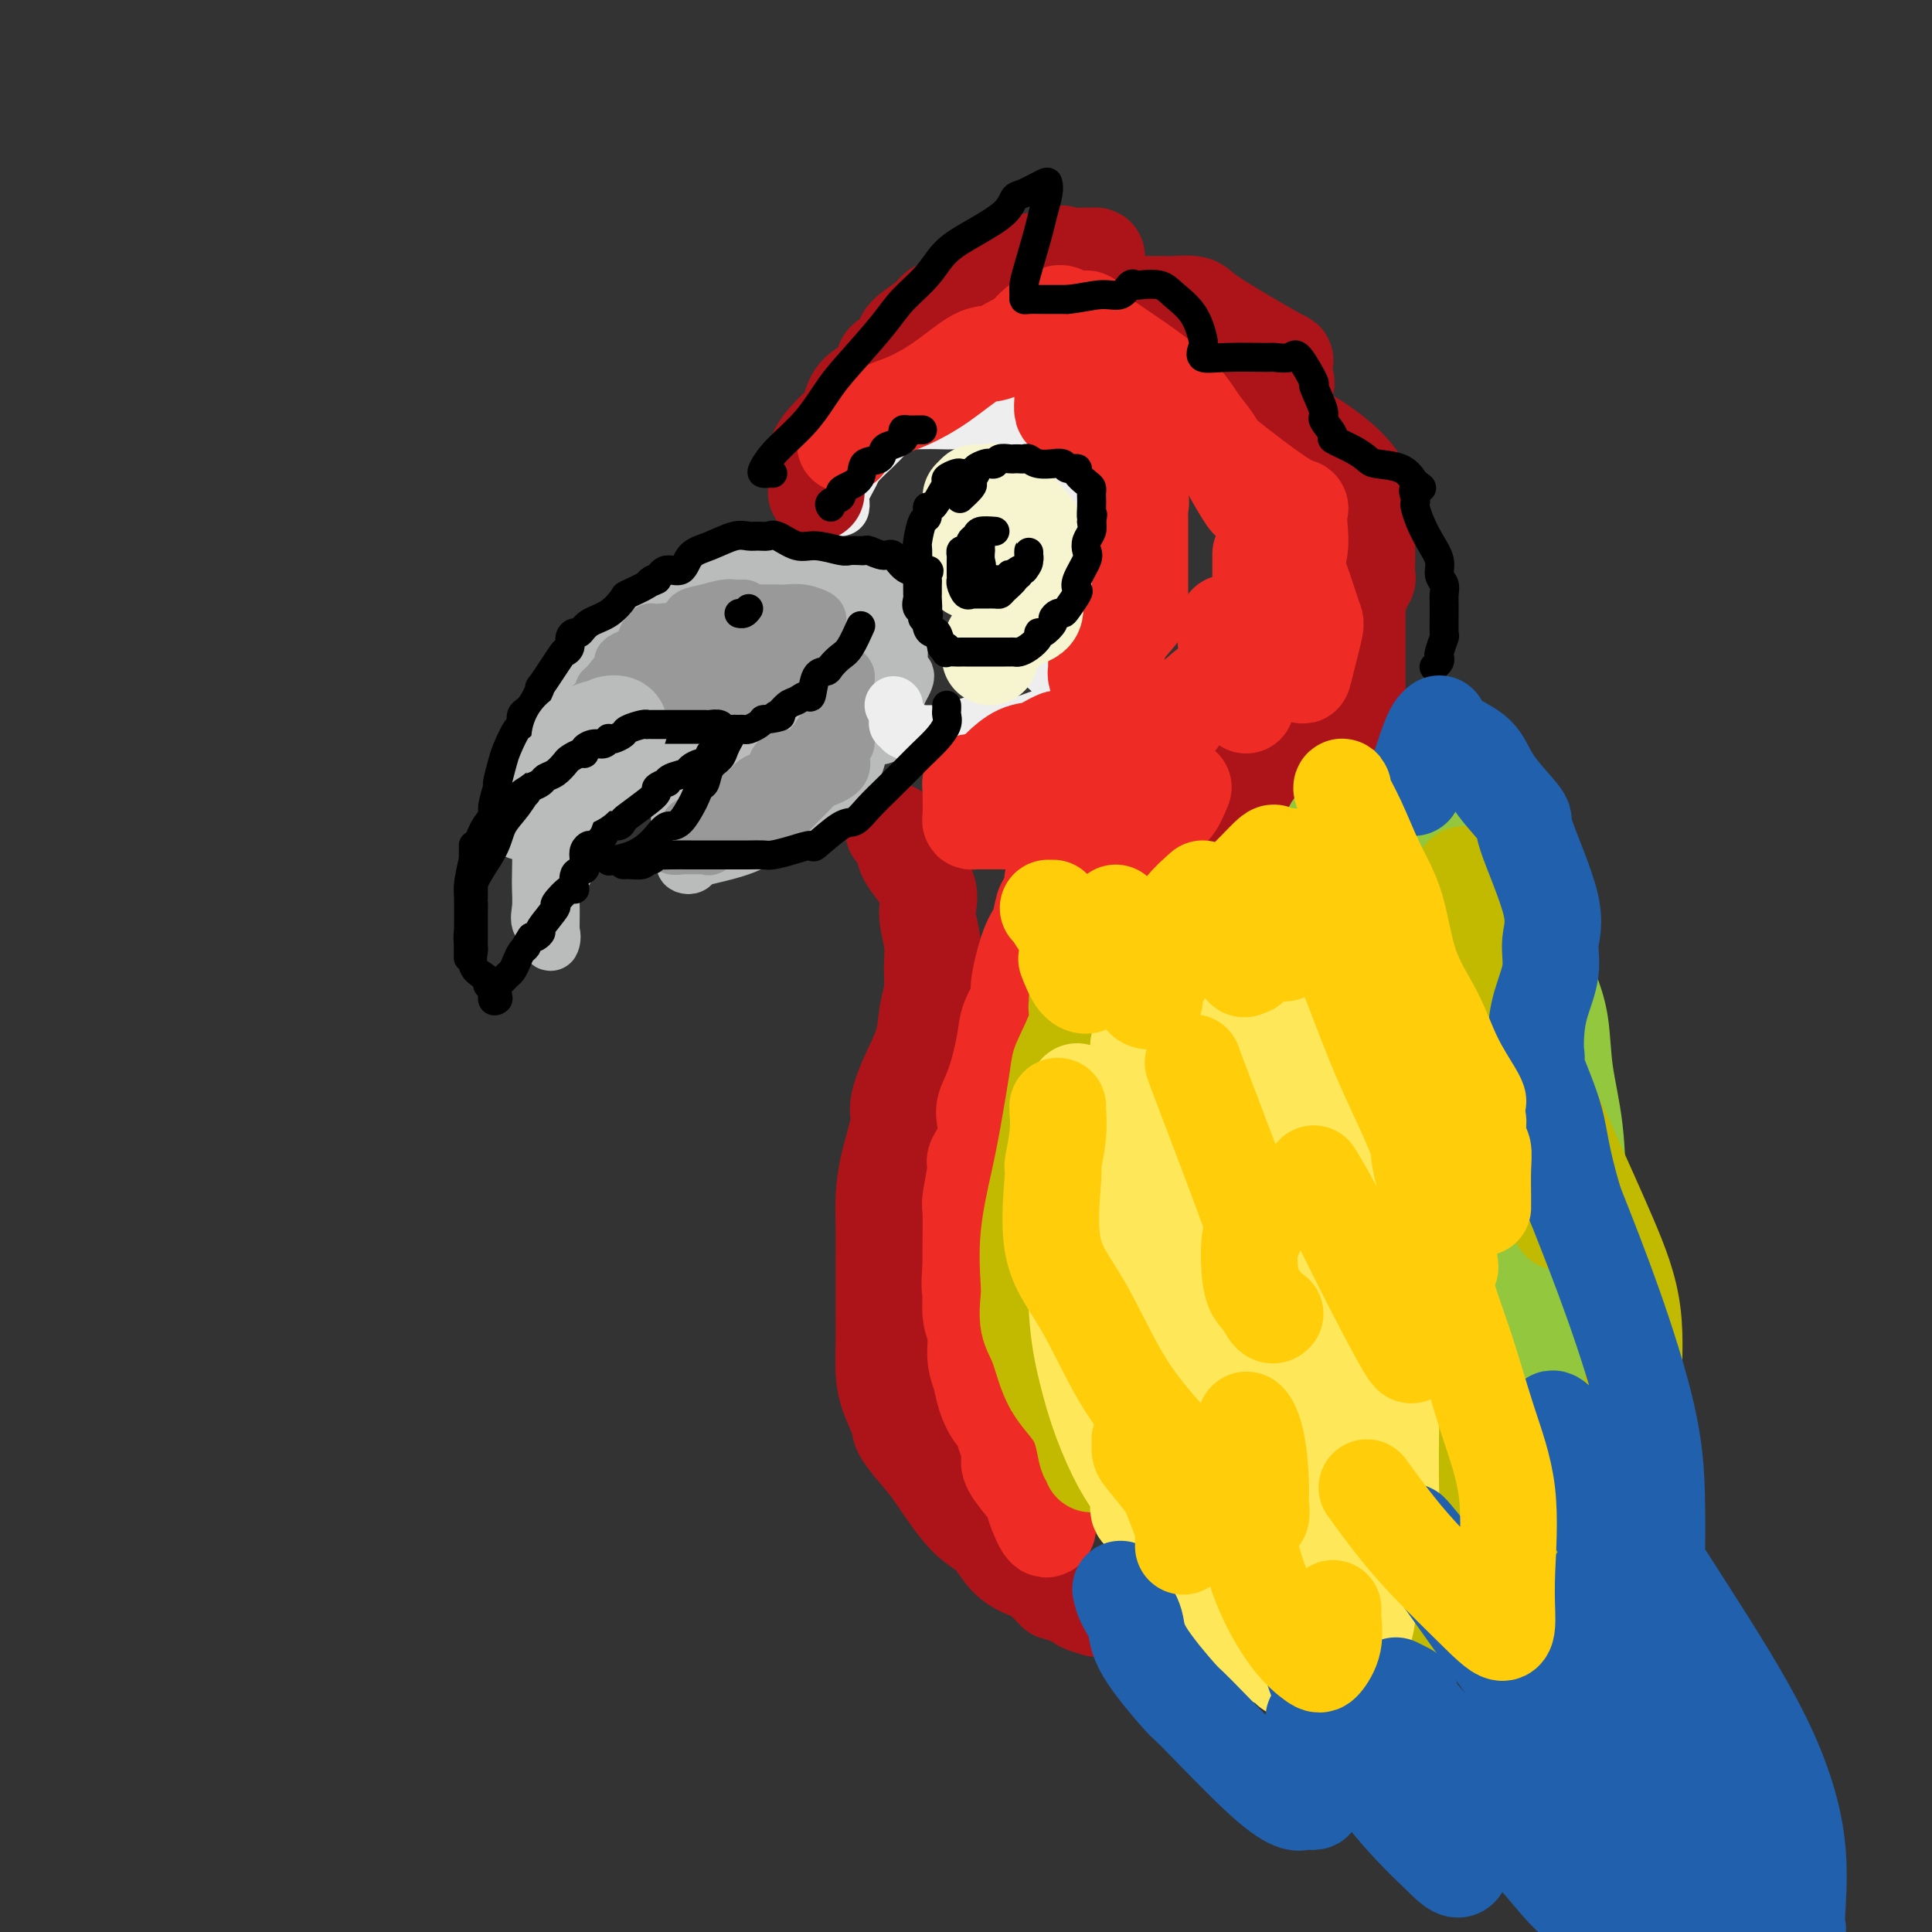 <svg viewBox='0 0 400 400' version='1.1' xmlns='http://www.w3.org/2000/svg' xmlns:xlink='http://www.w3.org/1999/xlink'><rect x="0" y="0" width="400" height="400" fill="#333333" stroke="none"/><g fill='none' stroke='rgb(186,187,187)' stroke-width='12' stroke-linecap='round' stroke-linejoin='round'><path d='M166,118c-0.912,0.000 -1.824,0.001 -2,0c-0.176,-0.001 0.384,-0.002 -1,0c-1.384,0.002 -4.712,0.007 -7,0c-2.288,-0.007 -3.536,-0.026 -4,0c-0.464,0.026 -0.143,0.099 -1,0c-0.857,-0.099 -2.890,-0.369 -4,0c-1.110,0.369 -1.295,1.375 -2,2c-0.705,0.625 -1.929,0.867 -4,2c-2.071,1.133 -4.991,3.157 -6,4c-1.009,0.843 -0.109,0.506 -1,1c-0.891,0.494 -3.573,1.819 -5,3c-1.427,1.181 -1.598,2.217 -3,4c-1.402,1.783 -4.035,4.314 -5,6c-0.965,1.686 -0.262,2.529 -1,4c-0.738,1.471 -2.916,3.572 -4,5c-1.084,1.428 -1.075,2.184 -2,5c-0.925,2.816 -2.784,7.693 -4,11c-1.216,3.307 -1.789,5.044 -2,6c-0.211,0.956 -0.060,1.130 0,1c0.060,-0.130 0.030,-0.565 0,-1'/><path d='M108,171c-1.341,2.832 -0.695,-1.086 0,-3c0.695,-1.914 1.439,-1.822 2,-2c0.561,-0.178 0.938,-0.625 1,-1c0.062,-0.375 -0.191,-0.678 0,-1c0.191,-0.322 0.826,-0.663 1,-1c0.174,-0.337 -0.111,-0.671 0,-1c0.111,-0.329 0.620,-0.654 1,-1c0.380,-0.346 0.630,-0.713 1,-1c0.370,-0.287 0.859,-0.495 1,0c0.141,0.495 -0.066,1.691 0,2c0.066,0.309 0.406,-0.271 0,0c-0.406,0.271 -1.559,1.393 -2,2c-0.441,0.607 -0.170,0.699 0,1c0.170,0.301 0.238,0.812 0,2c-0.238,1.188 -0.782,3.054 -1,4c-0.218,0.946 -0.109,0.973 0,1'/><path d='M112,172c-0.310,2.493 -0.085,2.727 0,4c0.085,1.273 0.030,3.586 0,5c-0.030,1.414 -0.036,1.928 0,3c0.036,1.072 0.115,2.701 0,4c-0.115,1.299 -0.423,2.268 0,3c0.423,0.732 1.578,1.227 2,2c0.422,0.773 0.112,1.825 0,2c-0.112,0.175 -0.026,-0.526 0,-1c0.026,-0.474 -0.009,-0.721 0,-2c0.009,-1.279 0.060,-3.590 0,-5c-0.060,-1.410 -0.232,-1.918 1,-4c1.232,-2.082 3.866,-5.736 5,-8c1.134,-2.264 0.766,-3.137 1,-4c0.234,-0.863 1.071,-1.714 2,-3c0.929,-1.286 1.951,-3.006 3,-4c1.049,-0.994 2.124,-1.260 3,-2c0.876,-0.740 1.552,-1.952 2,-3c0.448,-1.048 0.669,-1.931 3,-3c2.331,-1.069 6.771,-2.325 9,-3c2.229,-0.675 2.246,-0.769 3,-1c0.754,-0.231 2.243,-0.598 3,-1c0.757,-0.402 0.781,-0.839 1,-1c0.219,-0.161 0.634,-0.046 1,0c0.366,0.046 0.683,0.023 1,0'/><path d='M152,150c2.655,-0.928 0.294,-0.248 0,0c-0.294,0.248 1.481,0.063 3,0c1.519,-0.063 2.781,-0.006 4,0c1.219,0.006 2.393,-0.040 4,0c1.607,0.040 3.646,0.165 5,0c1.354,-0.165 2.022,-0.621 3,-1c0.978,-0.379 2.266,-0.680 3,-1c0.734,-0.320 0.915,-0.659 1,-1c0.085,-0.341 0.075,-0.684 0,-1c-0.075,-0.316 -0.213,-0.606 0,-1c0.213,-0.394 0.779,-0.894 1,-1c0.221,-0.106 0.098,0.180 0,0c-0.098,-0.180 -0.170,-0.826 0,-2c0.170,-1.174 0.581,-2.875 1,-4c0.419,-1.125 0.844,-1.674 1,-3c0.156,-1.326 0.042,-3.427 0,-5c-0.042,-1.573 -0.011,-2.616 0,-3c0.011,-0.384 0.003,-0.110 0,0c-0.003,0.110 -0.002,0.055 0,0'/><path d='M143,161c-0.000,0.517 -0.000,1.035 0,1c0.000,-0.035 0.001,-0.621 0,0c-0.001,0.621 -0.004,2.450 0,4c0.004,1.550 0.014,2.822 0,4c-0.014,1.178 -0.053,2.264 0,3c0.053,0.736 0.199,1.122 0,2c-0.199,0.878 -0.741,2.247 -1,3c-0.259,0.753 -0.234,0.891 0,1c0.234,0.109 0.678,0.191 1,0c0.322,-0.191 0.524,-0.653 1,-1c0.476,-0.347 1.227,-0.577 3,-1c1.773,-0.423 4.568,-1.039 7,-2c2.432,-0.961 4.503,-2.266 7,-3c2.497,-0.734 5.422,-0.897 7,-2c1.578,-1.103 1.810,-3.148 2,-4c0.190,-0.852 0.340,-0.512 1,-1c0.660,-0.488 1.832,-1.803 3,-3c1.168,-1.197 2.334,-2.274 3,-4c0.666,-1.726 0.833,-4.101 2,-5c1.167,-0.899 3.333,-0.324 4,-1c0.667,-0.676 -0.167,-2.605 0,-4c0.167,-1.395 1.333,-2.256 2,-3c0.667,-0.744 0.833,-1.372 1,-2'/><path d='M186,143c2.785,-4.718 0.747,-3.012 0,-3c-0.747,0.012 -0.202,-1.671 0,-3c0.202,-1.329 0.061,-2.303 0,-3c-0.061,-0.697 -0.043,-1.118 0,-2c0.043,-0.882 0.109,-2.225 0,-3c-0.109,-0.775 -0.393,-0.982 -1,-2c-0.607,-1.018 -1.537,-2.846 -2,-4c-0.463,-1.154 -0.461,-1.633 -1,-2c-0.539,-0.367 -1.621,-0.620 -2,-1c-0.379,-0.380 -0.055,-0.886 0,-1c0.055,-0.114 -0.159,0.166 -1,0c-0.841,-0.166 -2.311,-0.777 -3,-1c-0.689,-0.223 -0.599,-0.060 -2,0c-1.401,0.060 -4.294,0.015 -6,0c-1.706,-0.015 -2.226,-0.000 -4,0c-1.774,0.000 -4.801,-0.014 -6,0c-1.199,0.014 -0.569,0.055 -1,0c-0.431,-0.055 -1.924,-0.207 -3,0c-1.076,0.207 -1.736,0.773 -2,1c-0.264,0.227 -0.132,0.113 0,0'/></g>
<g fill='none' stroke='rgb(187,187,187)' stroke-width='12' stroke-linecap='round' stroke-linejoin='round'><path d='M161,158c-0.327,0.024 -0.655,0.047 -1,0c-0.345,-0.047 -0.709,-0.166 -1,0c-0.291,0.166 -0.510,0.617 -1,1c-0.490,0.383 -1.251,0.697 -2,1c-0.749,0.303 -1.487,0.593 -2,1c-0.513,0.407 -0.801,0.930 -1,1c-0.199,0.070 -0.310,-0.315 -1,0c-0.690,0.315 -1.960,1.328 -3,2c-1.040,0.672 -1.851,1.003 -2,1c-0.149,-0.003 0.363,-0.342 0,0c-0.363,0.342 -1.600,1.363 -2,2c-0.400,0.637 0.037,0.889 0,1c-0.037,0.111 -0.549,0.083 -1,0c-0.451,-0.083 -0.842,-0.219 -1,0c-0.158,0.219 -0.082,0.795 0,1c0.082,0.205 0.171,0.041 0,0c-0.171,-0.041 -0.603,0.040 -1,0c-0.397,-0.040 -0.761,-0.203 -1,0c-0.239,0.203 -0.354,0.772 0,1c0.354,0.228 1.177,0.114 2,0'/><path d='M143,170c-2.366,1.828 0.721,0.397 3,0c2.279,-0.397 3.752,0.241 5,0c1.248,-0.241 2.270,-1.360 3,-2c0.730,-0.640 1.167,-0.802 2,-1c0.833,-0.198 2.062,-0.434 3,-1c0.938,-0.566 1.584,-1.464 2,-2c0.416,-0.536 0.601,-0.710 1,-1c0.399,-0.290 1.011,-0.697 2,-1c0.989,-0.303 2.355,-0.501 3,-1c0.645,-0.499 0.569,-1.300 1,-2c0.431,-0.700 1.370,-1.298 2,-2c0.630,-0.702 0.952,-1.508 1,-2c0.048,-0.492 -0.180,-0.671 0,-1c0.180,-0.329 0.766,-0.808 1,-1c0.234,-0.192 0.117,-0.096 0,0'/></g>
<g fill='none' stroke='rgb(153,153,153)' stroke-width='12' stroke-linecap='round' stroke-linejoin='round'><path d='M175,152c-0.036,0.350 -0.072,0.699 0,1c0.072,0.301 0.252,0.552 0,1c-0.252,0.448 -0.935,1.093 -1,2c-0.065,0.907 0.489,2.076 0,3c-0.489,0.924 -2.021,1.602 -3,2c-0.979,0.398 -1.407,0.517 -2,1c-0.593,0.483 -1.353,1.331 -2,2c-0.647,0.669 -1.182,1.159 -2,2c-0.818,0.841 -1.920,2.033 -3,3c-1.080,0.967 -2.139,1.708 -3,2c-0.861,0.292 -1.526,0.135 -2,0c-0.474,-0.135 -0.759,-0.248 -1,0c-0.241,0.248 -0.440,0.859 -1,1c-0.560,0.141 -1.481,-0.186 -2,0c-0.519,0.186 -0.636,0.887 -1,1c-0.364,0.113 -0.975,-0.362 -2,0c-1.025,0.362 -2.463,1.561 -3,2c-0.537,0.439 -0.172,0.118 0,0c0.172,-0.118 0.152,-0.032 0,0c-0.152,0.032 -0.436,0.008 -1,0c-0.564,-0.008 -1.408,-0.002 -2,0c-0.592,0.002 -0.932,0.001 -1,0c-0.068,-0.001 0.136,-0.000 0,0c-0.136,0.000 -0.610,0.000 -1,0c-0.390,-0.000 -0.695,-0.000 -1,0'/><path d='M141,175c-3.383,0.603 -1.340,-0.889 0,-2c1.340,-1.111 1.975,-1.842 2,-2c0.025,-0.158 -0.562,0.256 0,0c0.562,-0.256 2.272,-1.181 4,-2c1.728,-0.819 3.473,-1.533 4,-2c0.527,-0.467 -0.164,-0.687 0,-1c0.164,-0.313 1.183,-0.718 2,-1c0.817,-0.282 1.433,-0.443 2,-1c0.567,-0.557 1.084,-1.512 2,-2c0.916,-0.488 2.232,-0.509 3,-1c0.768,-0.491 0.989,-1.451 1,-2c0.011,-0.549 -0.189,-0.686 0,-1c0.189,-0.314 0.768,-0.804 1,-1c0.232,-0.196 0.116,-0.098 0,0'/><path d='M154,126c-0.300,0.002 -0.600,0.004 -1,0c-0.400,-0.004 -0.900,-0.013 -1,0c-0.100,0.013 0.199,0.048 0,0c-0.199,-0.048 -0.898,-0.181 -2,0c-1.102,0.181 -2.607,0.674 -4,1c-1.393,0.326 -2.674,0.484 -3,1c-0.326,0.516 0.302,1.389 -1,2c-1.302,0.611 -4.533,0.959 -6,1c-1.467,0.041 -1.169,-0.225 -1,0c0.169,0.225 0.209,0.940 0,1c-0.209,0.060 -0.666,-0.534 -1,0c-0.334,0.534 -0.544,2.196 -1,3c-0.456,0.804 -1.156,0.751 -2,1c-0.844,0.249 -1.831,0.800 -2,1c-0.169,0.200 0.480,0.050 0,1c-0.480,0.950 -2.090,3.002 -3,4c-0.910,0.998 -1.120,0.944 -1,1c0.120,0.056 0.569,0.224 0,1c-0.569,0.776 -2.157,2.162 -3,3c-0.843,0.838 -0.943,1.128 -1,2c-0.057,0.872 -0.072,2.326 0,3c0.072,0.674 0.229,0.567 0,1c-0.229,0.433 -0.846,1.406 -1,2c-0.154,0.594 0.155,0.809 0,1c-0.155,0.191 -0.772,0.359 -1,1c-0.228,0.641 -0.065,1.755 0,2c0.065,0.245 0.033,-0.377 0,-1'/><path d='M119,158c-1.467,2.176 -0.135,-2.884 1,-5c1.135,-2.116 2.071,-1.289 3,-2c0.929,-0.711 1.850,-2.960 3,-4c1.150,-1.040 2.528,-0.871 3,-1c0.472,-0.129 0.036,-0.556 1,-1c0.964,-0.444 3.327,-0.903 4,-1c0.673,-0.097 -0.344,0.170 0,0c0.344,-0.170 2.049,-0.778 3,-1c0.951,-0.222 1.150,-0.060 2,0c0.850,0.060 2.353,0.016 4,0c1.647,-0.016 3.437,-0.005 4,0c0.563,0.005 -0.102,0.002 0,0c0.102,-0.002 0.973,-0.004 2,0c1.027,0.004 2.212,0.015 3,0c0.788,-0.015 1.179,-0.054 2,0c0.821,0.054 2.073,0.203 3,0c0.927,-0.203 1.528,-0.759 2,-1c0.472,-0.241 0.814,-0.169 1,0c0.186,0.169 0.217,0.434 1,0c0.783,-0.434 2.319,-1.565 3,-2c0.681,-0.435 0.507,-0.172 1,0c0.493,0.172 1.652,0.253 2,0c0.348,-0.253 -0.117,-0.841 0,-1c0.117,-0.159 0.816,0.112 1,0c0.184,-0.112 -0.147,-0.607 0,-1c0.147,-0.393 0.770,-0.683 1,-1c0.230,-0.317 0.066,-0.662 0,-1c-0.066,-0.338 -0.033,-0.669 0,-1'/><path d='M169,135c0.307,-1.709 0.073,-3.481 0,-4c-0.073,-0.519 0.013,0.215 0,0c-0.013,-0.215 -0.125,-1.378 0,-2c0.125,-0.622 0.487,-0.703 0,-1c-0.487,-0.297 -1.824,-0.812 -3,-1c-1.176,-0.188 -2.192,-0.050 -3,0c-0.808,0.050 -1.408,0.013 -2,0c-0.592,-0.013 -1.177,-0.002 -2,0c-0.823,0.002 -1.884,-0.006 -3,0c-1.116,0.006 -2.288,0.026 -3,0c-0.712,-0.026 -0.966,-0.098 -2,0c-1.034,0.098 -2.850,0.365 -4,1c-1.150,0.635 -1.636,1.637 -2,2c-0.364,0.363 -0.608,0.088 -2,1c-1.392,0.912 -3.932,3.011 -5,4c-1.068,0.989 -0.665,0.868 -1,1c-0.335,0.132 -1.409,0.517 -2,1c-0.591,0.483 -0.698,1.065 -1,2c-0.302,0.935 -0.800,2.223 -1,3c-0.200,0.777 -0.103,1.042 0,1c0.103,-0.042 0.214,-0.393 1,-1c0.786,-0.607 2.249,-1.472 4,-2c1.751,-0.528 3.789,-0.719 5,-1c1.211,-0.281 1.595,-0.653 3,-1c1.405,-0.347 3.830,-0.671 5,-1c1.170,-0.329 1.085,-0.665 1,-1'/><path d='M152,136c3.114,-0.928 1.401,-0.249 1,0c-0.401,0.249 0.512,0.067 1,0c0.488,-0.067 0.550,-0.018 1,0c0.450,0.018 1.286,0.004 2,0c0.714,-0.004 1.304,0.003 2,0c0.696,-0.003 1.497,-0.016 2,0c0.503,0.016 0.709,0.061 1,0c0.291,-0.061 0.666,-0.226 1,0c0.334,0.226 0.626,0.844 1,1c0.374,0.156 0.832,-0.150 1,0c0.168,0.150 0.048,0.757 0,1c-0.048,0.243 -0.024,0.121 0,0'/><path d='M165,137c-0.566,0.000 -1.132,0.000 -2,0c-0.868,0.000 -2.036,0.000 -2,0c0.036,0.000 1.278,0.000 0,0c-1.278,0.000 -5.074,0.000 -7,0c-1.926,0.000 -1.980,0.000 -2,0c-0.020,0.000 -0.006,0.000 0,0c0.006,0.000 0.003,0.000 0,0'/><path d='M168,156c-0.124,-0.292 -0.247,-0.584 0,-1c0.247,-0.416 0.865,-0.955 1,-1c0.135,-0.045 -0.213,0.405 0,0c0.213,-0.405 0.985,-1.665 2,-3c1.015,-1.335 2.272,-2.743 3,-4c0.728,-1.257 0.927,-2.362 1,-3c0.073,-0.638 0.020,-0.810 0,-1c-0.020,-0.190 -0.005,-0.397 0,-1c0.005,-0.603 0.002,-1.601 0,-2c-0.002,-0.399 -0.001,-0.200 0,0'/><path d='M175,140c0.000,0.000 0.100,0.100 0.1,0.1'/><path d='M175,140c0.000,0.000 0.100,0.100 0.1,0.1'/></g>
<g fill='none' stroke='rgb(238,238,238)' stroke-width='12' stroke-linecap='round' stroke-linejoin='round'><path d='M174,105c0.055,-0.303 0.110,-0.606 0,-1c-0.110,-0.394 -0.387,-0.879 0,-2c0.387,-1.121 1.436,-2.879 2,-4c0.564,-1.121 0.641,-1.607 2,-3c1.359,-1.393 3.999,-3.694 5,-5c1.001,-1.306 0.364,-1.618 1,-2c0.636,-0.382 2.546,-0.834 3,-1c0.454,-0.166 -0.549,-0.046 0,0c0.549,0.046 2.648,0.018 4,0c1.352,-0.018 1.955,-0.026 3,0c1.045,0.026 2.533,0.085 5,0c2.467,-0.085 5.915,-0.314 8,0c2.085,0.314 2.807,1.170 3,2c0.193,0.830 -0.144,1.633 0,3c0.144,1.367 0.769,3.299 1,4c0.231,0.701 0.066,0.173 0,1c-0.066,0.827 -0.034,3.009 0,4c0.034,0.991 0.071,0.791 0,1c-0.071,0.209 -0.250,0.825 0,1c0.250,0.175 0.929,-0.093 2,0c1.071,0.093 2.536,0.546 4,1'/><path d='M217,104c1.547,0.872 2.414,1.551 4,3c1.586,1.449 3.890,3.667 5,5c1.110,1.333 1.027,1.780 1,2c-0.027,0.220 0.002,0.213 0,1c-0.002,0.787 -0.034,2.369 0,3c0.034,0.631 0.133,0.313 0,1c-0.133,0.687 -0.499,2.379 -1,3c-0.501,0.621 -1.137,0.170 -3,1c-1.863,0.830 -4.952,2.940 -7,4c-2.048,1.060 -3.054,1.072 -4,1c-0.946,-0.072 -1.830,-0.226 -2,0c-0.170,0.226 0.376,0.833 0,1c-0.376,0.167 -1.674,-0.105 0,2c1.674,2.105 6.319,6.586 8,8c1.681,1.414 0.397,-0.240 1,0c0.603,0.240 3.091,2.372 4,3c0.909,0.628 0.238,-0.250 0,0c-0.238,0.250 -0.043,1.626 0,2c0.043,0.374 -0.067,-0.254 0,0c0.067,0.254 0.311,1.391 0,2c-0.311,0.609 -1.175,0.689 -2,1c-0.825,0.311 -1.609,0.854 -2,1c-0.391,0.146 -0.387,-0.106 -1,0c-0.613,0.106 -1.841,0.570 -3,1c-1.159,0.430 -2.249,0.827 -3,1c-0.751,0.173 -1.164,0.124 -3,0c-1.836,-0.124 -5.096,-0.321 -7,0c-1.904,0.321 -2.452,1.161 -3,2'/><path d='M199,152c-4.436,0.928 -3.528,0.249 -3,0c0.528,-0.249 0.674,-0.067 0,0c-0.674,0.067 -2.167,0.019 -3,0c-0.833,-0.019 -1.005,-0.008 -1,0c0.005,0.008 0.188,0.012 0,0c-0.188,-0.012 -0.748,-0.041 -1,0c-0.252,0.041 -0.197,0.151 -1,0c-0.803,-0.151 -2.464,-0.563 -3,-1c-0.536,-0.437 0.052,-0.901 0,-1c-0.052,-0.099 -0.745,0.166 -1,0c-0.255,-0.166 -0.073,-0.762 0,-1c0.073,-0.238 0.036,-0.119 0,0'/><path d='M185,146c0.000,0.000 0.100,0.100 0.1,0.1'/></g>
<g fill='none' stroke='rgb(173,20,25)' stroke-width='20' stroke-linecap='round' stroke-linejoin='round'><path d='M169,102c0.000,-0.338 0.000,-0.676 0,-1c-0.000,-0.324 -0.001,-0.635 0,-1c0.001,-0.365 0.004,-0.785 0,-1c-0.004,-0.215 -0.015,-0.226 0,-1c0.015,-0.774 0.056,-2.313 0,-3c-0.056,-0.687 -0.209,-0.523 0,-1c0.209,-0.477 0.779,-1.597 2,-3c1.221,-1.403 3.091,-3.090 4,-4c0.909,-0.910 0.856,-1.045 1,-2c0.144,-0.955 0.483,-2.731 2,-4c1.517,-1.269 4.210,-2.030 5,-3c0.790,-0.970 -0.325,-2.150 0,-3c0.325,-0.850 2.089,-1.369 3,-2c0.911,-0.631 0.968,-1.373 1,-2c0.032,-0.627 0.038,-1.140 1,-2c0.962,-0.860 2.882,-2.066 4,-3c1.118,-0.934 1.436,-1.597 2,-2c0.564,-0.403 1.375,-0.547 2,-1c0.625,-0.453 1.066,-1.217 2,-2c0.934,-0.783 2.362,-1.586 3,-2c0.638,-0.414 0.487,-0.441 2,-1c1.513,-0.559 4.689,-1.652 6,-2c1.311,-0.348 0.757,0.048 1,0c0.243,-0.048 1.282,-0.539 2,-1c0.718,-0.461 1.117,-0.893 2,-1c0.883,-0.107 2.252,0.112 3,0c0.748,-0.112 0.874,-0.556 1,-1'/><path d='M218,53c2.868,-0.928 1.539,-0.247 2,0c0.461,0.247 2.713,0.060 4,0c1.287,-0.060 1.608,0.007 2,0c0.392,-0.007 0.856,-0.089 1,0c0.144,0.089 -0.030,0.350 0,1c0.030,0.650 0.266,1.691 0,3c-0.266,1.309 -1.032,2.887 -2,4c-0.968,1.113 -2.137,1.762 -2,2c0.137,0.238 1.582,0.064 2,0c0.418,-0.064 -0.189,-0.017 1,0c1.189,0.017 4.175,0.004 6,0c1.825,-0.004 2.489,-0.001 3,0c0.511,0.001 0.869,-0.001 1,0c0.131,0.001 0.036,0.004 1,0c0.964,-0.004 2.985,-0.014 4,0c1.015,0.014 1.022,0.053 2,0c0.978,-0.053 2.928,-0.199 4,0c1.072,0.199 1.267,0.743 3,2c1.733,1.257 5.003,3.228 8,5c2.997,1.772 5.721,3.345 7,4c1.279,0.655 1.113,0.391 1,1c-0.113,0.609 -0.175,2.091 0,3c0.175,0.909 0.586,1.245 0,2c-0.586,0.755 -2.167,1.930 -3,3c-0.833,1.070 -0.916,2.035 -1,3'/><path d='M262,86c-0.642,1.807 -0.746,0.323 -1,0c-0.254,-0.323 -0.658,0.513 0,1c0.658,0.487 2.376,0.626 4,1c1.624,0.374 3.153,0.985 5,2c1.847,1.015 4.012,2.435 6,4c1.988,1.565 3.801,3.277 5,5c1.199,1.723 1.786,3.457 2,5c0.214,1.543 0.057,2.893 0,4c-0.057,1.107 -0.014,1.970 0,3c0.014,1.030 -0.000,2.226 0,3c0.000,0.774 0.015,1.125 0,2c-0.015,0.875 -0.060,2.272 0,3c0.060,0.728 0.226,0.786 0,1c-0.226,0.214 -0.845,0.583 -1,1c-0.155,0.417 0.155,0.881 0,1c-0.155,0.119 -0.774,-0.109 -1,0c-0.226,0.109 -0.061,0.554 0,1c0.061,0.446 0.016,0.892 0,1c-0.016,0.108 -0.004,-0.123 0,2c0.004,2.123 0.001,6.600 0,9c-0.001,2.400 0.000,2.723 0,4c-0.000,1.277 -0.002,3.509 0,5c0.002,1.491 0.008,2.242 0,3c-0.008,0.758 -0.030,1.524 0,2c0.030,0.476 0.111,0.664 0,1c-0.111,0.336 -0.415,0.821 -1,1c-0.585,0.179 -1.453,0.051 -2,0c-0.547,-0.051 -0.774,-0.026 -1,0'/><path d='M277,151c-0.864,0.157 -1.023,0.050 -1,0c0.023,-0.050 0.227,-0.045 0,1c-0.227,1.045 -0.887,3.128 -2,5c-1.113,1.872 -2.680,3.534 -4,5c-1.320,1.466 -2.392,2.736 -3,4c-0.608,1.264 -0.752,2.522 -1,3c-0.248,0.478 -0.599,0.178 -1,0c-0.401,-0.178 -0.851,-0.232 -1,0c-0.149,0.232 0.001,0.750 -1,0c-1.001,-0.750 -3.155,-2.768 -4,-4c-0.845,-1.232 -0.380,-1.678 -1,-4c-0.620,-2.322 -2.324,-6.519 -3,-8c-0.676,-1.481 -0.325,-0.247 0,1c0.325,1.247 0.625,2.506 1,4c0.375,1.494 0.826,3.223 1,4c0.174,0.777 0.073,0.602 0,1c-0.073,0.398 -0.116,1.370 0,2c0.116,0.630 0.392,0.919 0,1c-0.392,0.081 -1.450,-0.048 -2,0c-0.550,0.048 -0.591,0.271 -1,0c-0.409,-0.271 -1.185,-1.036 -2,-2c-0.815,-0.964 -1.669,-2.126 -2,-3c-0.331,-0.874 -0.140,-1.461 0,-2c0.140,-0.539 0.230,-1.030 0,-1c-0.230,0.030 -0.780,0.580 -1,1c-0.220,0.420 -0.110,0.710 0,1'/><path d='M249,160c-1.164,-0.418 -0.072,1.037 0,2c0.072,0.963 -0.874,1.434 -1,2c-0.126,0.566 0.570,1.226 0,2c-0.570,0.774 -2.404,1.660 -3,2c-0.596,0.340 0.048,0.133 0,0c-0.048,-0.133 -0.787,-0.193 -1,0c-0.213,0.193 0.100,0.638 0,1c-0.100,0.362 -0.614,0.641 -1,1c-0.386,0.359 -0.645,0.798 -1,1c-0.355,0.202 -0.806,0.167 -1,0c-0.194,-0.167 -0.133,-0.465 0,0c0.133,0.465 0.337,1.694 0,2c-0.337,0.306 -1.214,-0.310 -2,0c-0.786,0.310 -1.481,1.545 -2,2c-0.519,0.455 -0.863,0.130 -1,0c-0.137,-0.130 -0.069,-0.065 0,0'/><path d='M235,175c-0.728,0.341 -1.457,0.683 -2,1c-0.543,0.317 -0.902,0.611 -1,1c-0.098,0.389 0.065,0.875 0,1c-0.065,0.125 -0.357,-0.110 -1,0c-0.643,0.110 -1.636,0.566 -2,1c-0.364,0.434 -0.098,0.848 0,1c0.098,0.152 0.028,0.044 0,0c-0.028,-0.044 -0.014,-0.022 0,0'/><path d='M185,172c0.856,1.080 1.711,2.161 2,3c0.289,0.839 0.010,1.437 1,3c0.990,1.563 3.247,4.090 4,6c0.753,1.910 0.002,3.202 0,5c-0.002,1.798 0.744,4.103 1,6c0.256,1.897 0.021,3.387 0,5c-0.021,1.613 0.172,3.349 0,5c-0.172,1.651 -0.710,3.218 -1,5c-0.290,1.782 -0.333,3.780 -1,6c-0.667,2.220 -1.958,4.662 -3,7c-1.042,2.338 -1.834,4.573 -2,6c-0.166,1.427 0.295,2.046 0,4c-0.295,1.954 -1.347,5.243 -2,8c-0.653,2.757 -0.907,4.984 -1,7c-0.093,2.016 -0.025,3.822 0,6c0.025,2.178 0.006,4.728 0,7c-0.006,2.272 0.000,4.265 0,6c-0.000,1.735 -0.007,3.210 0,5c0.007,1.790 0.026,3.894 0,6c-0.026,2.106 -0.099,4.213 0,6c0.099,1.787 0.369,3.253 1,5c0.631,1.747 1.623,3.774 2,5c0.377,1.226 0.138,1.652 1,3c0.862,1.348 2.826,3.617 4,5c1.174,1.383 1.558,1.879 3,4c1.442,2.121 3.943,5.868 6,8c2.057,2.132 3.669,2.651 5,4c1.331,1.349 2.380,3.528 4,5c1.620,1.472 3.810,2.236 6,3'/><path d='M215,326c4.938,5.118 3.283,3.414 3,3c-0.283,-0.414 0.806,0.463 2,1c1.194,0.537 2.492,0.735 3,1c0.508,0.265 0.225,0.597 1,1c0.775,0.403 2.609,0.878 3,1c0.391,0.122 -0.662,-0.107 0,0c0.662,0.107 3.039,0.551 5,1c1.961,0.449 3.505,0.904 4,1c0.495,0.096 -0.059,-0.166 0,0c0.059,0.166 0.731,0.762 1,1c0.269,0.238 0.134,0.119 0,0'/></g>
<g fill='none' stroke='rgb(238,43,36)' stroke-width='20' stroke-linecap='round' stroke-linejoin='round'><path d='M175,92c0.319,-0.699 0.638,-1.399 1,-2c0.362,-0.601 0.768,-1.104 2,-2c1.232,-0.896 3.290,-2.186 5,-3c1.710,-0.814 3.071,-1.154 5,-2c1.929,-0.846 4.427,-2.200 7,-4c2.573,-1.800 5.220,-4.048 7,-5c1.780,-0.952 2.694,-0.608 4,-1c1.306,-0.392 3.004,-1.520 4,-2c0.996,-0.480 1.290,-0.311 2,-1c0.710,-0.689 1.836,-2.236 3,-3c1.164,-0.764 2.364,-0.747 3,-1c0.636,-0.253 0.706,-0.777 1,-1c0.294,-0.223 0.811,-0.144 1,0c0.189,0.144 0.051,0.352 0,1c-0.051,0.648 -0.014,1.736 0,3c0.014,1.264 0.006,2.703 0,5c-0.006,2.297 -0.009,5.452 0,7c0.009,1.548 0.031,1.491 0,2c-0.031,0.509 -0.114,1.586 0,2c0.114,0.414 0.426,0.166 1,0c0.574,-0.166 1.412,-0.251 2,0c0.588,0.251 0.928,0.837 1,1c0.072,0.163 -0.122,-0.096 1,1c1.122,1.096 3.561,3.548 6,6'/><path d='M231,93c2.260,2.091 2.409,3.320 3,5c0.591,1.680 1.622,3.812 2,5c0.378,1.188 0.101,1.432 0,2c-0.101,0.568 -0.027,1.460 0,2c0.027,0.540 0.007,0.729 0,1c-0.007,0.271 -0.002,0.624 0,1c0.002,0.376 0.001,0.774 0,1c-0.001,0.226 -0.000,0.280 0,1c0.000,0.720 0.000,2.108 0,3c-0.000,0.892 0.000,1.290 0,2c-0.000,0.710 -0.000,1.732 0,2c0.000,0.268 0.000,-0.219 0,0c-0.000,0.219 -0.001,1.145 0,2c0.001,0.855 0.003,1.639 0,2c-0.003,0.361 -0.012,0.300 0,1c0.012,0.700 0.046,2.163 0,3c-0.046,0.837 -0.170,1.049 -1,2c-0.830,0.951 -2.366,2.640 -3,4c-0.634,1.360 -0.367,2.389 -1,3c-0.633,0.611 -2.166,0.803 -3,1c-0.834,0.197 -0.970,0.399 -1,1c-0.030,0.601 0.045,1.603 0,2c-0.045,0.397 -0.211,0.190 0,1c0.211,0.810 0.800,2.637 1,4c0.200,1.363 0.012,2.263 0,3c-0.012,0.737 0.151,1.311 0,2c-0.151,0.689 -0.618,1.493 -1,2c-0.382,0.507 -0.681,0.716 -2,1c-1.319,0.284 -3.660,0.642 -6,1'/><path d='M219,153c-1.959,0.743 -2.857,1.600 -4,2c-1.143,0.400 -2.529,0.342 -4,1c-1.471,0.658 -3.025,2.032 -4,3c-0.975,0.968 -1.372,1.531 -2,2c-0.628,0.469 -1.489,0.842 -2,1c-0.511,0.158 -0.672,0.099 -1,0c-0.328,-0.099 -0.821,-0.237 -1,0c-0.179,0.237 -0.042,0.848 0,1c0.042,0.152 -0.012,-0.156 0,1c0.012,1.156 0.089,3.776 0,5c-0.089,1.224 -0.346,1.051 1,1c1.346,-0.051 4.293,0.021 7,0c2.707,-0.021 5.175,-0.133 7,0c1.825,0.133 3.008,0.513 5,0c1.992,-0.513 4.794,-1.920 6,-3c1.206,-1.080 0.818,-1.835 2,-3c1.182,-1.165 3.936,-2.741 5,-4c1.064,-1.259 0.439,-2.201 2,-4c1.561,-1.799 5.308,-4.456 7,-6c1.692,-1.544 1.329,-1.976 2,-3c0.671,-1.024 2.376,-2.641 4,-4c1.624,-1.359 3.167,-2.460 4,-3c0.833,-0.540 0.955,-0.520 1,-2c0.045,-1.480 0.012,-4.458 0,-6c-0.012,-1.542 -0.003,-1.646 0,-2c0.003,-0.354 0.001,-0.958 0,-1c-0.001,-0.042 -0.000,0.479 0,1'/><path d='M254,130c-0.012,-0.942 -0.541,1.703 0,4c0.541,2.297 2.152,4.248 4,5c1.848,0.752 3.932,0.307 6,0c2.068,-0.307 4.118,-0.476 5,0c0.882,0.476 0.595,1.598 1,0c0.405,-1.598 1.502,-5.914 2,-8c0.498,-2.086 0.395,-1.941 0,-3c-0.395,-1.059 -1.084,-3.321 -2,-6c-0.916,-2.679 -2.061,-5.775 -4,-9c-1.939,-3.225 -4.672,-6.579 -6,-8c-1.328,-1.421 -1.250,-0.908 -2,-2c-0.750,-1.092 -2.329,-3.788 -3,-5c-0.671,-1.212 -0.433,-0.940 -1,-2c-0.567,-1.060 -1.938,-3.451 -3,-5c-1.062,-1.549 -1.817,-2.255 -3,-4c-1.183,-1.745 -2.796,-4.527 -7,-8c-4.204,-3.473 -10.999,-7.636 -14,-10c-3.001,-2.364 -2.209,-2.930 -2,-3c0.209,-0.070 -0.166,0.357 0,1c0.166,0.643 0.873,1.503 1,2c0.127,0.497 -0.326,0.630 2,3c2.326,2.370 7.432,6.977 12,11c4.568,4.023 8.597,7.464 13,11c4.403,3.536 9.181,7.168 12,9c2.819,1.832 3.678,1.864 4,2c0.322,0.136 0.107,0.377 0,1c-0.107,0.623 -0.106,1.629 0,3c0.106,1.371 0.316,3.106 0,5c-0.316,1.894 -1.158,3.947 -2,6'/><path d='M267,120c-0.311,3.000 -0.089,3.000 0,3c0.089,0.000 0.044,0.000 0,0'/><path d='M245,163c-0.607,1.487 -1.213,2.973 -2,4c-0.787,1.027 -1.754,1.594 -2,2c-0.246,0.406 0.230,0.650 0,1c-0.230,0.350 -1.166,0.804 -2,1c-0.834,0.196 -1.566,0.134 -2,0c-0.434,-0.134 -0.569,-0.338 -1,0c-0.431,0.338 -1.159,1.220 -2,2c-0.841,0.780 -1.794,1.460 -3,2c-1.206,0.540 -2.666,0.939 -5,2c-2.334,1.061 -5.543,2.782 -7,4c-1.457,1.218 -1.163,1.933 -1,2c0.163,0.067 0.196,-0.514 0,0c-0.196,0.514 -0.621,2.124 -1,3c-0.379,0.876 -0.713,1.020 -1,2c-0.287,0.980 -0.529,2.796 -1,4c-0.471,1.204 -1.172,1.795 -2,4c-0.828,2.205 -1.783,6.024 -2,8c-0.217,1.976 0.302,2.108 0,3c-0.302,0.892 -1.426,2.545 -2,4c-0.574,1.455 -0.596,2.713 -1,5c-0.404,2.287 -1.188,5.604 -2,8c-0.812,2.396 -1.653,3.870 -2,5c-0.347,1.130 -0.202,1.917 0,3c0.202,1.083 0.461,2.461 0,4c-0.461,1.539 -1.640,3.240 -2,4c-0.360,0.760 0.100,0.579 0,2c-0.100,1.421 -0.759,4.443 -1,6c-0.241,1.557 -0.065,1.650 0,3c0.065,1.350 0.019,3.957 0,6c-0.019,2.043 -0.009,3.521 0,5'/><path d='M201,262c-0.447,5.981 -0.064,4.434 0,5c0.064,0.566 -0.191,3.245 0,5c0.191,1.755 0.827,2.585 1,4c0.173,1.415 -0.118,3.415 0,5c0.118,1.585 0.643,2.757 1,4c0.357,1.243 0.544,2.559 1,4c0.456,1.441 1.180,3.009 2,4c0.820,0.991 1.736,1.406 2,2c0.264,0.594 -0.124,1.365 0,2c0.124,0.635 0.760,1.132 1,2c0.240,0.868 0.085,2.108 0,3c-0.085,0.892 -0.100,1.437 1,3c1.100,1.563 3.313,4.143 4,5c0.687,0.857 -0.154,-0.010 0,1c0.154,1.010 1.302,3.897 2,5c0.698,1.103 0.946,0.424 1,0c0.054,-0.424 -0.087,-0.592 0,-1c0.087,-0.408 0.401,-1.058 0,-2c-0.401,-0.942 -1.518,-2.178 -2,-3c-0.482,-0.822 -0.328,-1.231 -1,-2c-0.672,-0.769 -2.170,-1.897 -3,-3c-0.830,-1.103 -0.993,-2.182 -1,-3c-0.007,-0.818 0.141,-1.377 0,-2c-0.141,-0.623 -0.570,-1.312 -1,-2'/><path d='M209,298c-1.035,-3.486 -0.124,-3.202 0,-4c0.124,-0.798 -0.541,-2.679 -1,-4c-0.459,-1.321 -0.711,-2.081 -1,-3c-0.289,-0.919 -0.613,-1.998 -1,-3c-0.387,-1.002 -0.836,-1.928 -1,-3c-0.164,-1.072 -0.044,-2.288 0,-3c0.044,-0.712 0.013,-0.918 0,-1c-0.013,-0.082 -0.006,-0.041 0,0'/><path d='M258,146c0.035,-0.322 0.069,-0.643 0,-1c-0.069,-0.357 -0.243,-0.749 0,-1c0.243,-0.251 0.902,-0.360 1,-1c0.098,-0.640 -0.366,-1.810 0,-3c0.366,-1.190 1.562,-2.400 2,-4c0.438,-1.600 0.117,-3.588 0,-5c-0.117,-1.412 -0.031,-2.246 0,-4c0.031,-1.754 0.008,-4.429 0,-6c-0.008,-1.571 -0.002,-2.038 0,-3c0.002,-0.962 0.001,-2.418 0,-3c-0.001,-0.582 -0.000,-0.291 0,0'/></g>
<g fill='none' stroke='rgb(247,245,208)' stroke-width='20' stroke-linecap='round' stroke-linejoin='round'><path d='M205,136c-0.089,-0.653 -0.178,-1.306 0,-2c0.178,-0.694 0.623,-1.430 1,-2c0.377,-0.570 0.685,-0.973 1,-1c0.315,-0.027 0.638,0.321 1,0c0.362,-0.321 0.762,-1.310 2,-2c1.238,-0.690 3.313,-1.080 4,-2c0.687,-0.920 -0.016,-2.369 0,-4c0.016,-1.631 0.750,-3.444 1,-5c0.250,-1.556 0.016,-2.856 0,-4c-0.016,-1.144 0.185,-2.132 0,-3c-0.185,-0.868 -0.755,-1.616 -2,-3c-1.245,-1.384 -3.163,-3.404 -4,-4c-0.837,-0.596 -0.592,0.233 -1,0c-0.408,-0.233 -1.468,-1.526 -2,-2c-0.532,-0.474 -0.534,-0.127 -1,0c-0.466,0.127 -1.395,0.034 -2,0c-0.605,-0.034 -0.887,-0.010 -1,0c-0.113,0.010 -0.056,0.005 0,0'/><path d='M201,103c0.000,0.387 0.000,0.775 0,1c0.000,0.225 -0.000,0.289 0,1c0.000,0.711 0.000,2.070 0,3c0.000,0.930 0.000,1.430 0,2c0.000,0.570 0.000,1.211 0,2c0.000,0.789 0.000,1.727 0,2c0.000,0.273 0.000,-0.119 0,0c0.000,0.119 0.000,0.748 0,1c0.000,0.252 0.000,0.126 0,0'/><path d='M201,115c0.000,0.200 0.000,0.400 0,1c0.000,0.600 -0.000,1.600 0,2c0.000,0.400 0.000,0.200 0,0'/></g>
<g fill='none' stroke='rgb(0,0,0)' stroke-width='6' stroke-linecap='round' stroke-linejoin='round'><path d='M201,98c-0.794,0.025 -1.588,0.049 -2,0c-0.412,-0.049 -0.443,-0.173 -1,0c-0.557,0.173 -1.642,0.643 -2,1c-0.358,0.357 0.010,0.601 0,1c-0.010,0.399 -0.398,0.954 -1,2c-0.602,1.046 -1.419,2.581 -2,3c-0.581,0.419 -0.926,-0.280 -1,0c-0.074,0.280 0.124,1.540 0,2c-0.124,0.460 -0.569,0.119 -1,1c-0.431,0.881 -0.848,2.983 -1,4c-0.152,1.017 -0.040,0.950 0,2c0.040,1.050 0.009,3.216 0,4c-0.009,0.784 0.005,0.185 0,1c-0.005,0.815 -0.029,3.044 0,4c0.029,0.956 0.112,0.641 0,1c-0.112,0.359 -0.419,1.393 0,2c0.419,0.607 1.565,0.787 2,1c0.435,0.213 0.158,0.458 0,1c-0.158,0.542 -0.197,1.383 0,2c0.197,0.617 0.630,1.012 1,1c0.370,-0.012 0.677,-0.432 1,0c0.323,0.432 0.661,1.716 1,3'/><path d='M195,134c0.992,1.177 0.973,0.119 1,0c0.027,-0.119 0.102,0.700 0,1c-0.102,0.300 -0.380,0.080 0,0c0.380,-0.080 1.418,-0.022 2,0c0.582,0.022 0.708,0.006 1,0c0.292,-0.006 0.750,-0.002 1,0c0.250,0.002 0.290,0.000 1,0c0.710,-0.000 2.088,-0.000 3,0c0.912,0.000 1.357,0.001 2,0c0.643,-0.001 1.484,-0.002 2,0c0.516,0.002 0.706,0.008 1,0c0.294,-0.008 0.691,-0.031 1,0c0.309,0.031 0.529,0.115 1,0c0.471,-0.115 1.192,-0.430 2,-1c0.808,-0.570 1.704,-1.395 2,-2c0.296,-0.605 -0.009,-0.989 0,-1c0.009,-0.011 0.331,0.351 1,0c0.669,-0.351 1.684,-1.416 2,-2c0.316,-0.584 -0.065,-0.689 0,-1c0.065,-0.311 0.578,-0.828 1,-1c0.422,-0.172 0.752,0.003 1,0c0.248,-0.003 0.414,-0.182 1,-1c0.586,-0.818 1.593,-2.274 2,-3c0.407,-0.726 0.213,-0.722 0,-1c-0.213,-0.278 -0.446,-0.837 0,-2c0.446,-1.163 1.570,-2.930 2,-4c0.430,-1.070 0.167,-1.441 0,-2c-0.167,-0.559 -0.237,-1.304 0,-2c0.237,-0.696 0.782,-1.342 1,-2c0.218,-0.658 0.109,-1.329 0,-2'/><path d='M226,108c0.464,-2.455 0.125,-1.092 0,-1c-0.125,0.092 -0.035,-1.088 0,-2c0.035,-0.912 0.015,-1.557 0,-2c-0.015,-0.443 -0.027,-0.683 0,-1c0.027,-0.317 0.091,-0.711 0,-1c-0.091,-0.289 -0.338,-0.474 -1,-1c-0.662,-0.526 -1.741,-1.395 -2,-2c-0.259,-0.605 0.301,-0.947 0,-1c-0.301,-0.053 -1.463,0.183 -2,0c-0.537,-0.183 -0.448,-0.785 -1,-1c-0.552,-0.215 -1.744,-0.044 -2,0c-0.256,0.044 0.426,-0.041 0,0c-0.426,0.041 -1.960,0.207 -3,0c-1.040,-0.207 -1.587,-0.787 -2,-1c-0.413,-0.213 -0.692,-0.058 -1,0c-0.308,0.058 -0.646,0.019 -1,0c-0.354,-0.019 -0.725,-0.019 -1,0c-0.275,0.019 -0.454,0.057 -1,0c-0.546,-0.057 -1.461,-0.208 -2,0c-0.539,0.208 -0.704,0.777 -1,1c-0.296,0.223 -0.723,0.101 -1,0c-0.277,-0.101 -0.404,-0.182 -1,0c-0.596,0.182 -1.660,0.626 -2,1c-0.340,0.374 0.046,0.678 0,1c-0.046,0.322 -0.523,0.661 -1,1'/><path d='M201,99c-1.270,0.817 -0.443,0.858 0,1c0.443,0.142 0.504,0.384 0,1c-0.504,0.616 -1.573,1.604 -2,2c-0.427,0.396 -0.214,0.198 0,0'/><path d='M206,110c-1.187,-0.089 -2.373,-0.177 -3,0c-0.627,0.177 -0.694,0.621 -1,1c-0.306,0.379 -0.853,0.693 -1,1c-0.147,0.307 0.104,0.606 0,1c-0.104,0.394 -0.564,0.883 -1,1c-0.436,0.117 -0.849,-0.137 -1,0c-0.151,0.137 -0.040,0.667 0,1c0.040,0.333 0.010,0.469 0,1c-0.010,0.531 0.000,1.456 0,2c-0.000,0.544 -0.010,0.706 0,1c0.010,0.294 0.040,0.720 0,1c-0.040,0.280 -0.152,0.415 0,1c0.152,0.585 0.566,1.621 1,2c0.434,0.379 0.889,0.102 1,0c0.111,-0.102 -0.121,-0.027 0,0c0.121,0.027 0.596,0.008 1,0c0.404,-0.008 0.737,-0.004 1,0c0.263,0.004 0.456,0.008 1,0c0.544,-0.008 1.437,-0.029 2,0c0.563,0.029 0.795,0.109 1,0c0.205,-0.109 0.384,-0.408 1,-1c0.616,-0.592 1.668,-1.479 2,-2c0.332,-0.521 -0.055,-0.676 0,-1c0.055,-0.324 0.553,-0.818 1,-1c0.447,-0.182 0.842,-0.052 1,0c0.158,0.052 0.079,0.026 0,0'/><path d='M212,118c1.000,-1.186 1.001,-1.651 1,-2c-0.001,-0.349 -0.003,-0.583 0,-1c0.003,-0.417 0.011,-1.016 0,-1c-0.011,0.016 -0.041,0.649 0,1c0.041,0.351 0.152,0.420 0,1c-0.152,0.580 -0.567,1.671 -1,2c-0.433,0.329 -0.884,-0.104 -1,0c-0.116,0.104 0.102,0.746 0,1c-0.102,0.254 -0.524,0.121 -1,0c-0.476,-0.121 -1.006,-0.228 -1,0c0.006,0.228 0.549,0.793 0,1c-0.549,0.207 -2.188,0.055 -3,0c-0.812,-0.055 -0.795,-0.015 -1,0c-0.205,0.015 -0.630,0.004 -1,0c-0.370,-0.004 -0.685,-0.002 -1,0'/><path d='M203,120c-1.547,0.409 -0.415,-1.070 0,-2c0.415,-0.930 0.111,-1.311 0,-2c-0.111,-0.689 -0.030,-1.687 0,-2c0.030,-0.313 0.008,0.061 0,0c-0.008,-0.061 -0.002,-0.555 0,-1c0.002,-0.445 0.001,-0.841 0,-1c-0.001,-0.159 -0.000,-0.079 0,0'/><path d='M172,105c-0.228,-0.334 -0.456,-0.669 0,-1c0.456,-0.331 1.598,-0.660 2,-1c0.402,-0.340 0.066,-0.692 0,-1c-0.066,-0.308 0.139,-0.573 1,-1c0.861,-0.427 2.380,-1.018 3,-2c0.620,-0.982 0.342,-2.357 1,-3c0.658,-0.643 2.254,-0.553 3,-1c0.746,-0.447 0.644,-1.430 1,-2c0.356,-0.570 1.169,-0.727 2,-1c0.831,-0.273 1.679,-0.662 2,-1c0.321,-0.338 0.114,-0.627 0,-1c-0.114,-0.373 -0.136,-0.832 0,-1c0.136,-0.168 0.428,-0.045 1,0c0.572,0.045 1.423,0.012 2,0c0.577,-0.012 0.879,-0.003 1,0c0.121,0.003 0.060,0.002 0,0'/><path d='M160,98c-0.323,-0.007 -0.646,-0.015 -1,0c-0.354,0.015 -0.738,0.052 -1,0c-0.262,-0.052 -0.400,-0.195 0,-1c0.400,-0.805 1.339,-2.273 3,-4c1.661,-1.727 4.046,-3.714 6,-6c1.954,-2.286 3.478,-4.872 5,-7c1.522,-2.128 3.041,-3.797 5,-6c1.959,-2.203 4.356,-4.938 6,-7c1.644,-2.062 2.535,-3.451 4,-5c1.465,-1.549 3.506,-3.259 5,-5c1.494,-1.741 2.443,-3.512 4,-5c1.557,-1.488 3.724,-2.693 6,-4c2.276,-1.307 4.662,-2.715 6,-4c1.338,-1.285 1.627,-2.445 2,-3c0.373,-0.555 0.829,-0.504 2,-1c1.171,-0.496 3.058,-1.539 4,-2c0.942,-0.461 0.939,-0.339 1,0c0.061,0.339 0.184,0.895 0,2c-0.184,1.105 -0.676,2.758 -1,4c-0.324,1.242 -0.480,2.074 -1,4c-0.520,1.926 -1.406,4.947 -2,7c-0.594,2.053 -0.898,3.139 -1,4c-0.102,0.861 -0.002,1.499 0,2c0.002,0.501 -0.092,0.866 0,1c0.092,0.134 0.371,0.036 1,0c0.629,-0.036 1.608,-0.010 3,0c1.392,0.010 3.196,0.005 5,0'/><path d='M221,62c2.763,-0.259 5.171,-0.906 7,-1c1.829,-0.094 3.077,0.366 4,0c0.923,-0.366 1.519,-1.557 2,-2c0.481,-0.443 0.846,-0.136 1,0c0.154,0.136 0.097,0.103 1,0c0.903,-0.103 2.764,-0.274 4,0c1.236,0.274 1.845,0.995 3,2c1.155,1.005 2.857,2.294 4,4c1.143,1.706 1.729,3.830 2,5c0.271,1.170 0.228,1.385 0,2c-0.228,0.615 -0.639,1.630 0,2c0.639,0.370 2.330,0.094 5,0c2.670,-0.094 6.321,-0.006 8,0c1.679,0.006 1.386,-0.070 2,0c0.614,0.070 2.134,0.285 3,0c0.866,-0.285 1.077,-1.070 2,0c0.923,1.070 2.557,3.996 3,5c0.443,1.004 -0.305,0.085 0,1c0.305,0.915 1.663,3.662 2,5c0.337,1.338 -0.348,1.265 0,2c0.348,0.735 1.728,2.277 2,3c0.272,0.723 -0.566,0.626 0,1c0.566,0.374 2.536,1.219 4,2c1.464,0.781 2.423,1.498 3,2c0.577,0.502 0.771,0.789 2,1c1.229,0.211 3.494,0.346 5,1c1.506,0.654 2.253,1.827 3,3'/><path d='M293,100c2.631,1.667 0.707,0.833 0,1c-0.707,0.167 -0.198,1.335 0,2c0.198,0.665 0.085,0.828 0,1c-0.085,0.172 -0.143,0.353 0,1c0.143,0.647 0.487,1.759 1,3c0.513,1.241 1.195,2.612 2,4c0.805,1.388 1.732,2.795 2,4c0.268,1.205 -0.125,2.208 0,3c0.125,0.792 0.766,1.372 1,2c0.234,0.628 0.059,1.303 0,2c-0.059,0.697 -0.002,1.415 0,3c0.002,1.585 -0.051,4.035 0,5c0.051,0.965 0.206,0.444 0,1c-0.206,0.556 -0.773,2.188 -1,3c-0.227,0.812 -0.112,0.805 0,1c0.112,0.195 0.223,0.591 0,1c-0.223,0.409 -0.778,0.831 -1,1c-0.222,0.169 -0.111,0.084 0,0'/><path d='M155,126c-0.311,0.422 -0.622,0.844 -1,1c-0.378,0.156 -0.822,0.044 -1,0c-0.178,-0.044 -0.089,-0.022 0,0'/><path d='M191,128c0.423,-0.115 0.845,-0.230 1,-1c0.155,-0.770 0.041,-2.195 0,-3c-0.041,-0.805 -0.011,-0.989 0,-1c0.011,-0.011 0.002,0.152 0,0c-0.002,-0.152 0.003,-0.620 0,-1c-0.003,-0.380 -0.013,-0.673 0,-1c0.013,-0.327 0.050,-0.688 0,-1c-0.050,-0.312 -0.186,-0.576 0,-1c0.186,-0.424 0.694,-1.007 0,-1c-0.694,0.007 -2.591,0.604 -4,0c-1.409,-0.604 -2.329,-2.411 -3,-3c-0.671,-0.589 -1.092,0.038 -2,0c-0.908,-0.038 -2.302,-0.743 -3,-1c-0.698,-0.257 -0.698,-0.068 -1,0c-0.302,0.068 -0.906,0.014 -1,0c-0.094,-0.014 0.321,0.012 0,0c-0.321,-0.012 -1.378,-0.063 -2,0c-0.622,0.063 -0.810,0.241 -2,0c-1.190,-0.241 -3.383,-0.902 -5,-1c-1.617,-0.098 -2.660,0.366 -4,0c-1.340,-0.366 -2.979,-1.564 -4,-2c-1.021,-0.436 -1.423,-0.110 -2,0c-0.577,0.110 -1.327,0.006 -2,0c-0.673,-0.006 -1.267,0.087 -2,0c-0.733,-0.087 -1.603,-0.354 -3,0c-1.397,0.354 -3.319,1.330 -5,2c-1.681,0.670 -3.121,1.035 -4,2c-0.879,0.965 -1.198,2.529 -2,3c-0.802,0.471 -2.086,-0.151 -3,0c-0.914,0.151 -1.457,1.076 -2,2'/><path d='M136,120c-2.704,1.363 -1.464,0.270 -1,0c0.464,-0.270 0.153,0.283 -1,1c-1.153,0.717 -3.149,1.597 -4,2c-0.851,0.403 -0.556,0.328 -1,1c-0.444,0.672 -1.626,2.091 -3,3c-1.374,0.909 -2.942,1.308 -4,2c-1.058,0.692 -1.608,1.678 -2,2c-0.392,0.322 -0.626,-0.022 -1,0c-0.374,0.022 -0.886,0.408 -1,1c-0.114,0.592 0.171,1.391 0,2c-0.171,0.609 -0.797,1.028 -1,1c-0.203,-0.028 0.019,-0.503 -1,1c-1.019,1.503 -3.278,4.985 -4,6c-0.722,1.015 0.092,-0.435 0,0c-0.092,0.435 -1.089,2.757 -2,4c-0.911,1.243 -1.735,1.408 -2,2c-0.265,0.592 0.030,1.609 0,2c-0.030,0.391 -0.385,0.154 -1,1c-0.615,0.846 -1.489,2.776 -2,4c-0.511,1.224 -0.657,1.741 -1,3c-0.343,1.259 -0.882,3.258 -1,4c-0.118,0.742 0.186,0.227 0,1c-0.186,0.773 -0.863,2.834 -1,4c-0.137,1.166 0.264,1.438 0,2c-0.264,0.562 -1.195,1.413 -2,3c-0.805,1.587 -1.484,3.911 -2,6c-0.516,2.089 -0.870,3.944 -1,5c-0.130,1.056 -0.035,1.314 0,3c0.035,1.686 0.009,4.800 0,6c-0.009,1.200 -0.003,0.486 0,1c0.003,0.514 0.001,2.257 0,4'/><path d='M97,197c-0.134,2.828 0.030,0.400 0,-1c-0.030,-1.400 -0.256,-1.770 0,-3c0.256,-1.230 0.992,-3.318 1,-5c0.008,-1.682 -0.711,-2.957 0,-5c0.711,-2.043 2.854,-4.852 4,-7c1.146,-2.148 1.296,-3.634 2,-5c0.704,-1.366 1.961,-2.613 3,-4c1.039,-1.387 1.861,-2.914 3,-4c1.139,-1.086 2.596,-1.730 4,-3c1.404,-1.270 2.755,-3.167 4,-4c1.245,-0.833 2.383,-0.601 4,-1c1.617,-0.399 3.713,-1.427 5,-2c1.287,-0.573 1.767,-0.689 2,-1c0.233,-0.311 0.221,-0.815 1,-1c0.779,-0.185 2.350,-0.049 3,0c0.650,0.049 0.379,0.013 1,0c0.621,-0.013 2.135,-0.004 3,0c0.865,0.004 1.082,0.001 2,0c0.918,-0.001 2.536,-0.000 4,0c1.464,0.000 2.773,0.000 4,0c1.227,-0.000 2.370,-0.000 3,0c0.630,0.000 0.745,0.001 1,0c0.255,-0.001 0.649,-0.003 1,0c0.351,0.003 0.657,0.012 1,0c0.343,-0.012 0.721,-0.044 1,0c0.279,0.044 0.460,0.166 1,0c0.540,-0.166 1.440,-0.619 2,-1c0.560,-0.381 0.780,-0.691 1,-1'/><path d='M158,149c5.037,-0.566 3.629,-0.979 3,-1c-0.629,-0.021 -0.481,0.352 0,0c0.481,-0.352 1.294,-1.429 2,-2c0.706,-0.571 1.307,-0.636 2,-1c0.693,-0.364 1.480,-1.028 2,-1c0.520,0.028 0.772,0.747 1,0c0.228,-0.747 0.431,-2.960 1,-4c0.569,-1.040 1.505,-0.906 2,-1c0.495,-0.094 0.550,-0.415 1,-1c0.450,-0.585 1.296,-1.435 2,-2c0.704,-0.565 1.266,-0.844 2,-2c0.734,-1.156 1.638,-3.187 2,-4c0.362,-0.813 0.181,-0.406 0,0'/><path d='M196,146c0.011,0.351 0.022,0.702 0,1c-0.022,0.298 -0.077,0.543 0,1c0.077,0.457 0.286,1.125 0,2c-0.286,0.875 -1.066,1.955 -2,3c-0.934,1.045 -2.021,2.053 -3,3c-0.979,0.947 -1.848,1.833 -3,3c-1.152,1.167 -2.586,2.615 -4,4c-1.414,1.385 -2.806,2.706 -4,4c-1.194,1.294 -2.188,2.560 -3,3c-0.812,0.440 -1.443,0.055 -3,1c-1.557,0.945 -4.041,3.220 -5,4c-0.959,0.780 -0.394,0.065 -1,0c-0.606,-0.065 -2.381,0.518 -4,1c-1.619,0.482 -3.080,0.861 -4,1c-0.920,0.139 -1.300,0.037 -2,0c-0.700,-0.037 -1.721,-0.010 -3,0c-1.279,0.010 -2.815,0.002 -5,0c-2.185,-0.002 -5.019,0.004 -7,0c-1.981,-0.004 -3.109,-0.016 -4,0c-0.891,0.016 -1.546,0.061 -2,0c-0.454,-0.061 -0.706,-0.227 -1,0c-0.294,0.227 -0.629,0.846 -1,1c-0.371,0.154 -0.779,-0.158 -1,0c-0.221,0.158 -0.255,0.785 -1,1c-0.745,0.215 -2.201,0.020 -3,0c-0.799,-0.020 -0.943,0.137 -1,0c-0.057,-0.137 -0.029,-0.569 0,-1'/><path d='M129,178c-6.073,0.526 -1.256,0.341 2,-1c3.256,-1.341 4.953,-3.839 6,-5c1.047,-1.161 1.446,-0.984 2,-1c0.554,-0.016 1.262,-0.226 2,-1c0.738,-0.774 1.506,-2.112 2,-3c0.494,-0.888 0.714,-1.326 1,-2c0.286,-0.674 0.640,-1.584 1,-2c0.360,-0.416 0.727,-0.340 1,-1c0.273,-0.660 0.452,-2.058 1,-3c0.548,-0.942 1.467,-1.428 2,-2c0.533,-0.572 0.682,-1.231 1,-2c0.318,-0.769 0.805,-1.648 1,-2c0.195,-0.352 0.097,-0.176 0,0'/><path d='M147,156c0.099,0.303 0.197,0.606 0,1c-0.197,0.394 -0.690,0.879 -1,1c-0.310,0.121 -0.437,-0.121 -1,0c-0.563,0.121 -1.560,0.606 -2,1c-0.440,0.394 -0.322,0.697 -1,1c-0.678,0.303 -2.153,0.605 -3,1c-0.847,0.395 -1.068,0.881 -1,1c0.068,0.119 0.424,-0.129 0,0c-0.424,0.129 -1.630,0.636 -2,1c-0.370,0.364 0.095,0.585 0,1c-0.095,0.415 -0.750,1.024 -2,2c-1.250,0.976 -3.093,2.320 -4,3c-0.907,0.680 -0.877,0.698 -1,1c-0.123,0.302 -0.400,0.889 -1,1c-0.600,0.111 -1.523,-0.255 -2,0c-0.477,0.255 -0.506,1.132 -1,2c-0.494,0.868 -1.451,1.729 -2,2c-0.549,0.271 -0.691,-0.046 -1,0c-0.309,0.046 -0.787,0.455 -1,1c-0.213,0.545 -0.163,1.225 0,2c0.163,0.775 0.438,1.645 0,2c-0.438,0.355 -1.589,0.196 -2,1c-0.411,0.804 -0.083,2.569 0,3c0.083,0.431 -0.078,-0.474 -1,0c-0.922,0.474 -2.604,2.327 -3,3c-0.396,0.673 0.493,0.167 0,1c-0.493,0.833 -2.369,3.007 -3,4c-0.631,0.993 -0.016,0.806 0,1c0.016,0.194 -0.567,0.770 -1,1c-0.433,0.230 -0.717,0.115 -1,0'/><path d='M110,194c-2.190,3.356 -1.164,2.247 -1,2c0.164,-0.247 -0.533,0.368 -1,1c-0.467,0.632 -0.703,1.282 -1,2c-0.297,0.718 -0.654,1.506 -1,2c-0.346,0.494 -0.680,0.696 -1,1c-0.320,0.304 -0.626,0.710 -1,1c-0.374,0.290 -0.817,0.463 -1,1c-0.183,0.537 -0.105,1.437 0,2c0.105,0.563 0.239,0.789 0,1c-0.239,0.211 -0.850,0.408 -1,0c-0.150,-0.408 0.163,-1.420 0,-2c-0.163,-0.580 -0.800,-0.726 -1,-1c-0.200,-0.274 0.037,-0.675 0,-1c-0.037,-0.325 -0.350,-0.572 -1,-1c-0.650,-0.428 -1.638,-1.035 -2,-2c-0.362,-0.965 -0.097,-2.288 0,-3c0.097,-0.712 0.026,-0.814 0,-1c-0.026,-0.186 -0.007,-0.456 0,-1c0.007,-0.544 0.002,-1.362 0,-2c-0.002,-0.638 -0.001,-1.095 0,-2c0.001,-0.905 0.000,-2.259 0,-3c-0.000,-0.741 -0.000,-0.871 0,-1'/><path d='M98,187c0.000,-2.191 0.000,-1.168 0,-1c0.000,0.168 0.000,-0.519 0,-1c0.000,-0.481 0.000,-0.757 0,-1c0.000,-0.243 0.000,-0.454 0,-1c0.000,-0.546 0.000,-1.428 0,-2c0.000,-0.572 0.000,-0.833 0,-1c0.000,-0.167 0.000,-0.241 0,-1c0.000,-0.759 0.000,-2.204 0,-3c0.000,-0.796 0.000,-0.942 0,-1c0.000,-0.058 0.000,-0.029 0,0'/></g>
<g fill='none' stroke='rgb(186,187,187)' stroke-width='20' stroke-linecap='round' stroke-linejoin='round'><path d='M119,161c-0.006,-0.322 -0.012,-0.645 0,-1c0.012,-0.355 0.041,-0.744 0,-1c-0.041,-0.256 -0.151,-0.380 0,-1c0.151,-0.620 0.565,-1.735 1,-2c0.435,-0.265 0.893,0.320 1,0c0.107,-0.320 -0.136,-1.543 0,-2c0.136,-0.457 0.653,-0.146 1,0c0.347,0.146 0.526,0.127 1,0c0.474,-0.127 1.244,-0.360 2,-1c0.756,-0.640 1.498,-1.685 2,-2c0.502,-0.315 0.765,0.100 1,0c0.235,-0.100 0.441,-0.717 0,-1c-0.441,-0.283 -1.528,-0.234 -2,0c-0.472,0.234 -0.327,0.651 -1,1c-0.673,0.349 -2.164,0.629 -3,1c-0.836,0.371 -1.018,0.831 -1,1c0.018,0.169 0.236,0.045 0,0c-0.236,-0.045 -0.924,-0.013 -1,0c-0.076,0.013 0.462,0.006 1,0'/><path d='M121,153c-0.771,0.067 0.302,-0.767 1,-1c0.698,-0.233 1.022,0.133 1,0c-0.022,-0.133 -0.391,-0.767 0,-1c0.391,-0.233 1.540,-0.067 2,0c0.460,0.067 0.230,0.033 0,0'/></g>
<g fill='none' stroke='rgb(0,0,0)' stroke-width='6' stroke-linecap='round' stroke-linejoin='round'><path d='M153,151c-0.479,0.008 -0.959,0.016 -1,0c-0.041,-0.016 0.356,-0.057 0,0c-0.356,0.057 -1.465,0.211 -2,0c-0.535,-0.211 -0.497,-0.789 -1,-1c-0.503,-0.211 -1.545,-0.057 -2,0c-0.455,0.057 -0.321,0.015 -1,0c-0.679,-0.015 -2.172,-0.004 -3,0c-0.828,0.004 -0.992,0.001 -2,0c-1.008,-0.001 -2.859,-0.001 -4,0c-1.141,0.001 -1.570,0.003 -2,0c-0.430,-0.003 -0.860,-0.012 -1,0c-0.140,0.012 0.008,0.045 0,0c-0.008,-0.045 -0.174,-0.170 -1,0c-0.826,0.170 -2.312,0.633 -3,1c-0.688,0.367 -0.579,0.638 -1,1c-0.421,0.362 -1.372,0.814 -2,1c-0.628,0.186 -0.932,0.105 -1,0c-0.068,-0.105 0.102,-0.234 0,0c-0.102,0.234 -0.474,0.832 -1,1c-0.526,0.168 -1.206,-0.095 -2,0c-0.794,0.095 -1.704,0.549 -2,1c-0.296,0.451 0.020,0.898 0,1c-0.020,0.102 -0.376,-0.141 -1,0c-0.624,0.141 -1.514,0.668 -2,1c-0.486,0.332 -0.567,0.470 -1,1c-0.433,0.530 -1.219,1.451 -2,2c-0.781,0.549 -1.556,0.725 -2,1c-0.444,0.275 -0.555,0.650 -1,1c-0.445,0.350 -1.222,0.675 -2,1'/><path d='M110,163c-3.273,2.014 -1.454,1.049 -1,1c0.454,-0.049 -0.455,0.816 -1,1c-0.545,0.184 -0.724,-0.315 -1,0c-0.276,0.315 -0.648,1.443 -1,2c-0.352,0.557 -0.683,0.541 -1,1c-0.317,0.459 -0.621,1.391 -1,2c-0.379,0.609 -0.834,0.895 -1,1c-0.166,0.105 -0.045,0.028 0,0c0.045,-0.028 0.013,-0.008 0,0c-0.013,0.008 -0.006,0.004 0,0'/></g>
<g fill='none' stroke='rgb(147,200,62)' stroke-width='20' stroke-linecap='round' stroke-linejoin='round'><path d='M282,166c-0.276,-0.571 -0.551,-1.142 0,-1c0.551,0.142 1.929,0.997 3,2c1.071,1.003 1.834,2.154 4,4c2.166,1.846 5.735,4.387 8,6c2.265,1.613 3.225,2.299 5,4c1.775,1.701 4.363,4.418 7,7c2.637,2.582 5.321,5.028 7,7c1.679,1.972 2.352,3.468 3,5c0.648,1.532 1.272,3.098 2,5c0.728,1.902 1.560,4.140 2,7c0.440,2.860 0.490,6.344 1,10c0.510,3.656 1.482,7.485 2,12c0.518,4.515 0.584,9.716 1,14c0.416,4.284 1.183,7.649 2,11c0.817,3.351 1.683,6.687 2,10c0.317,3.313 0.085,6.603 0,9c-0.085,2.397 -0.022,3.900 0,5c0.022,1.100 0.003,1.796 0,2c-0.003,0.204 0.011,-0.086 0,0c-0.011,0.086 -0.048,0.546 -1,0c-0.952,-0.546 -2.819,-2.099 -5,-4c-2.181,-1.901 -4.677,-4.149 -7,-7c-2.323,-2.851 -4.471,-6.306 -6,-9c-1.529,-2.694 -2.437,-4.627 -3,-6c-0.563,-1.373 -0.782,-2.187 -1,-3'/><path d='M308,256c-1.643,-2.992 -0.752,-1.472 0,1c0.752,2.472 1.364,5.895 2,8c0.636,2.105 1.295,2.890 2,5c0.705,2.110 1.457,5.543 2,9c0.543,3.457 0.878,6.937 1,10c0.122,3.063 0.030,5.709 0,8c-0.030,2.291 0.003,4.226 0,5c-0.003,0.774 -0.040,0.387 0,1c0.040,0.613 0.158,2.227 0,3c-0.158,0.773 -0.590,0.704 -1,1c-0.410,0.296 -0.797,0.957 -2,0c-1.203,-0.957 -3.221,-3.533 -4,-5c-0.779,-1.467 -0.318,-1.826 -1,-5c-0.682,-3.174 -2.509,-9.163 -4,-14c-1.491,-4.837 -2.648,-8.520 -3,-11c-0.352,-2.480 0.102,-3.756 0,-5c-0.102,-1.244 -0.759,-2.456 -1,-2c-0.241,0.456 -0.065,2.578 0,4c0.065,1.422 0.018,2.143 0,6c-0.018,3.857 -0.009,10.851 0,16c0.009,5.149 0.016,8.454 0,10c-0.016,1.546 -0.056,1.332 0,2c0.056,0.668 0.207,2.218 0,2c-0.207,-0.218 -0.774,-2.205 -1,-3c-0.226,-0.795 -0.113,-0.397 0,0'/><path d='M298,302c0.106,-0.557 0.870,-0.450 0,-4c-0.870,-3.550 -3.375,-10.756 -4,-14c-0.625,-3.244 0.630,-2.526 0,-8c-0.630,-5.474 -3.144,-17.140 -4,-22c-0.856,-4.860 -0.055,-2.913 0,-6c0.055,-3.087 -0.638,-11.208 -1,-16c-0.362,-4.792 -0.393,-6.256 -1,-9c-0.607,-2.744 -1.788,-6.768 -3,-10c-1.212,-3.232 -2.454,-5.671 -3,-9c-0.546,-3.329 -0.395,-7.549 -1,-10c-0.605,-2.451 -1.965,-3.132 -3,-7c-1.035,-3.868 -1.746,-10.923 -2,-14c-0.254,-3.077 -0.051,-2.177 0,-1c0.051,1.177 -0.050,2.632 0,3c0.050,0.368 0.251,-0.350 0,1c-0.251,1.350 -0.956,4.767 0,9c0.956,4.233 3.571,9.282 5,14c1.429,4.718 1.673,9.105 2,13c0.327,3.895 0.739,7.297 2,11c1.261,3.703 3.371,7.707 4,12c0.629,4.293 -0.224,8.874 0,13c0.224,4.126 1.524,7.797 2,11c0.476,3.203 0.128,5.939 0,8c-0.128,2.061 -0.037,3.446 0,4c0.037,0.554 0.018,0.277 0,0'/><path d='M291,245c0.732,1.308 1.464,2.616 2,5c0.536,2.384 0.876,5.843 1,8c0.124,2.157 0.033,3.013 0,6c-0.033,2.987 -0.009,8.104 0,10c0.009,1.896 0.002,0.570 0,2c-0.002,1.430 -0.001,5.616 0,9c0.001,3.384 0.000,5.967 0,7c-0.000,1.033 -0.000,0.517 0,0'/></g>
<g fill='none' stroke='rgb(193,186,1)' stroke-width='20' stroke-linecap='round' stroke-linejoin='round'><path d='M294,236c-0.022,1.362 -0.045,2.723 0,4c0.045,1.277 0.156,2.468 0,4c-0.156,1.532 -0.579,3.405 0,6c0.579,2.595 2.159,5.912 3,10c0.841,4.088 0.943,8.946 1,14c0.057,5.054 0.068,10.304 0,15c-0.068,4.696 -0.214,8.840 0,14c0.214,5.160 0.790,11.337 1,16c0.210,4.663 0.056,7.812 0,10c-0.056,2.188 -0.014,3.417 0,4c0.014,0.583 -0.001,0.522 0,0c0.001,-0.522 0.017,-1.503 0,-3c-0.017,-1.497 -0.068,-3.510 1,-6c1.068,-2.490 3.253,-5.456 5,-9c1.747,-3.544 3.055,-7.665 4,-10c0.945,-2.335 1.525,-2.883 2,-3c0.475,-0.117 0.843,0.197 1,0c0.157,-0.197 0.102,-0.903 1,0c0.898,0.903 2.749,3.417 4,5c1.251,1.583 1.901,2.236 4,4c2.099,1.764 5.645,4.638 8,7c2.355,2.362 3.519,4.213 5,5c1.481,0.787 3.280,0.511 4,-1c0.720,-1.511 0.360,-4.255 0,-7'/><path d='M338,315c0.014,-3.175 0.049,-7.613 0,-12c-0.049,-4.387 -0.183,-8.722 0,-14c0.183,-5.278 0.685,-11.498 0,-17c-0.685,-5.502 -2.555,-10.287 -5,-16c-2.445,-5.713 -5.465,-12.355 -8,-18c-2.535,-5.645 -4.584,-10.292 -7,-15c-2.416,-4.708 -5.197,-9.475 -7,-14c-1.803,-4.525 -2.626,-8.806 -4,-13c-1.374,-4.194 -3.297,-8.302 -4,-11c-0.703,-2.698 -0.186,-3.988 0,-4c0.186,-0.012 0.040,1.253 0,2c-0.040,0.747 0.024,0.976 0,3c-0.024,2.024 -0.137,5.843 0,11c0.137,5.157 0.525,11.650 2,17c1.475,5.350 4.036,9.555 6,14c1.964,4.445 3.332,9.129 5,13c1.668,3.871 3.636,6.929 5,9c1.364,2.071 2.122,3.155 2,3c-0.122,-0.155 -1.126,-1.550 -2,-3c-0.874,-1.450 -1.618,-2.956 -3,-5c-1.382,-2.044 -3.401,-4.625 -6,-8c-2.599,-3.375 -5.779,-7.544 -9,-12c-3.221,-4.456 -6.483,-9.200 -9,-13c-2.517,-3.800 -4.291,-6.657 -5,-8c-0.709,-1.343 -0.355,-1.171 0,-1'/><path d='M289,203c-5.276,-7.962 -1.466,-2.866 0,-1c1.466,1.866 0.587,0.502 0,0c-0.587,-0.502 -0.882,-0.144 -1,0c-0.118,0.144 -0.059,0.072 0,0'/><path d='M288,201c0.000,0.000 0.100,0.100 0.1,0.1'/><path d='M223,207c0.023,0.346 0.046,0.693 0,1c-0.046,0.307 -0.162,0.575 0,1c0.162,0.425 0.602,1.007 0,3c-0.602,1.993 -2.246,5.397 -3,7c-0.754,1.603 -0.619,1.406 -1,4c-0.381,2.594 -1.279,7.981 -2,12c-0.721,4.019 -1.267,6.672 -2,10c-0.733,3.328 -1.655,7.331 -2,11c-0.345,3.669 -0.114,7.004 0,9c0.114,1.996 0.111,2.652 0,4c-0.111,1.348 -0.328,3.388 0,5c0.328,1.612 1.202,2.795 2,5c0.798,2.205 1.520,5.432 3,8c1.480,2.568 3.717,4.478 5,7c1.283,2.522 1.612,5.656 2,7c0.388,1.344 0.836,0.896 1,1c0.164,0.104 0.044,0.759 0,1c-0.044,0.241 -0.013,0.069 0,0c0.013,-0.069 0.006,-0.034 0,0'/></g>
<g fill='none' stroke='rgb(254,232,89)' stroke-width='20' stroke-linecap='round' stroke-linejoin='round'><path d='M223,226c-0.001,1.175 -0.002,2.350 0,6c0.002,3.650 0.006,9.774 0,12c-0.006,2.226 -0.022,0.552 0,1c0.022,0.448 0.081,3.018 0,8c-0.081,4.982 -0.302,12.377 0,18c0.302,5.623 1.128,9.476 2,13c0.872,3.524 1.788,6.721 3,10c1.212,3.279 2.718,6.642 4,9c1.282,2.358 2.341,3.710 3,5c0.659,1.290 0.919,2.516 1,3c0.081,0.484 -0.018,0.226 0,0c0.018,-0.226 0.152,-0.421 0,0c-0.152,0.421 -0.590,1.459 0,2c0.590,0.541 2.210,0.586 3,0c0.790,-0.586 0.751,-1.802 1,-4c0.249,-2.198 0.786,-5.376 1,-7c0.214,-1.624 0.104,-1.692 0,-2c-0.104,-0.308 -0.201,-0.854 0,2c0.201,2.854 0.702,9.108 2,14c1.298,4.892 3.394,8.423 5,12c1.606,3.577 2.722,7.201 6,10c3.278,2.799 8.718,4.772 11,6c2.282,1.228 1.406,1.709 3,2c1.594,0.291 5.656,0.390 8,0c2.344,-0.390 2.968,-1.269 4,-3c1.032,-1.731 2.470,-4.312 3,-8c0.530,-3.688 0.151,-8.482 0,-14c-0.151,-5.518 -0.076,-11.759 0,-18'/><path d='M283,303c-0.000,-8.193 -0.001,-12.674 0,-17c0.001,-4.326 0.003,-8.495 0,-10c-0.003,-1.505 -0.012,-0.345 0,1c0.012,1.345 0.043,2.874 0,4c-0.043,1.126 -0.162,1.848 0,5c0.162,3.152 0.604,8.734 1,13c0.396,4.266 0.747,7.215 1,9c0.253,1.785 0.410,2.405 1,3c0.590,0.595 1.615,1.166 2,2c0.385,0.834 0.131,1.930 0,-2c-0.131,-3.930 -0.139,-12.887 0,-17c0.139,-4.113 0.426,-3.381 0,-7c-0.426,-3.619 -1.564,-11.588 -3,-20c-1.436,-8.412 -3.169,-17.268 -5,-25c-1.831,-7.732 -3.758,-14.341 -5,-18c-1.242,-3.659 -1.797,-4.368 -2,-5c-0.203,-0.632 -0.054,-1.185 0,-1c0.054,0.185 0.012,1.109 0,2c-0.012,0.891 0.004,1.749 0,2c-0.004,0.251 -0.029,-0.104 0,4c0.029,4.104 0.112,12.668 0,19c-0.112,6.332 -0.420,10.433 0,14c0.420,3.567 1.568,6.599 2,8c0.432,1.401 0.147,1.169 0,0c-0.147,-1.169 -0.155,-3.276 0,-6c0.155,-2.724 0.473,-6.064 0,-11c-0.473,-4.936 -1.736,-11.468 -3,-18'/><path d='M272,232c-3.044,-11.273 -9.155,-21.954 -12,-27c-2.845,-5.046 -2.422,-4.455 -3,-6c-0.578,-1.545 -2.155,-5.226 -3,-5c-0.845,0.226 -0.959,4.360 -1,9c-0.041,4.640 -0.010,9.787 0,13c0.010,3.213 -0.003,4.490 0,8c0.003,3.510 0.021,9.251 0,14c-0.021,4.749 -0.079,8.506 0,11c0.079,2.494 0.297,3.724 0,4c-0.297,0.276 -1.110,-0.404 -2,-2c-0.890,-1.596 -1.858,-4.108 -2,-5c-0.142,-0.892 0.540,-0.163 0,-2c-0.540,-1.837 -2.303,-6.238 -4,-11c-1.697,-4.762 -3.330,-9.884 -5,-13c-1.670,-3.116 -3.379,-4.224 -4,-4c-0.621,0.224 -0.154,1.782 0,6c0.154,4.218 -0.005,11.097 0,18c0.005,6.903 0.174,13.831 0,21c-0.174,7.169 -0.690,14.579 0,20c0.690,5.421 2.587,8.852 4,13c1.413,4.148 2.342,9.012 3,13c0.658,3.988 1.045,7.101 2,9c0.955,1.899 2.480,2.583 3,3c0.520,0.417 0.036,0.565 0,-1c-0.036,-1.565 0.375,-4.844 0,-10c-0.375,-5.156 -1.536,-12.187 -3,-19c-1.464,-6.813 -3.232,-13.406 -5,-20'/><path d='M240,269c-1.467,-9.451 -1.136,-8.080 -1,-7c0.136,1.080 0.075,1.868 0,3c-0.075,1.132 -0.164,2.607 0,4c0.164,1.393 0.580,2.705 2,7c1.420,4.295 3.845,11.571 7,18c3.155,6.429 7.041,12.009 10,16c2.959,3.991 4.989,6.394 6,8c1.011,1.606 1.001,2.415 1,1c-0.001,-1.415 0.006,-5.053 0,-8c-0.006,-2.947 -0.025,-5.203 0,-8c0.025,-2.797 0.095,-6.134 0,-11c-0.095,-4.866 -0.354,-11.260 -1,-15c-0.646,-3.740 -1.677,-4.827 -2,-11c-0.323,-6.173 0.062,-17.432 0,-24c-0.062,-6.568 -0.572,-8.443 -1,-10c-0.428,-1.557 -0.773,-2.794 -1,-5c-0.227,-2.206 -0.337,-5.379 -1,-10c-0.663,-4.621 -1.880,-10.688 -3,-15c-1.120,-4.312 -2.143,-6.867 -3,-9c-0.857,-2.133 -1.549,-3.844 -2,-5c-0.451,-1.156 -0.660,-1.756 -1,-2c-0.340,-0.244 -0.812,-0.132 -1,0c-0.188,0.132 -0.092,0.283 0,1c0.092,0.717 0.179,2.001 -1,4c-1.179,1.999 -3.622,4.714 -5,8c-1.378,3.286 -1.689,7.143 -2,11'/><path d='M241,210c-1.579,5.883 -1.526,8.589 -2,12c-0.474,3.411 -1.474,7.526 -2,12c-0.526,4.474 -0.579,9.308 0,14c0.579,4.692 1.791,9.241 3,14c1.209,4.759 2.415,9.729 4,15c1.585,5.271 3.548,10.842 5,16c1.452,5.158 2.394,9.904 4,14c1.606,4.096 3.877,7.542 5,10c1.123,2.458 1.096,3.926 1,5c-0.096,1.074 -0.263,1.752 0,2c0.263,0.248 0.955,0.067 2,0c1.045,-0.067 2.441,-0.019 3,0c0.559,0.019 0.279,0.010 0,0'/><path d='M266,313c0.002,0.630 0.004,1.260 0,2c-0.004,0.740 -0.015,1.591 0,3c0.015,1.409 0.056,3.378 0,4c-0.056,0.622 -0.207,-0.102 0,2c0.207,2.102 0.774,7.029 1,9c0.226,1.971 0.113,0.985 0,0'/></g>
<g fill='none' stroke='rgb(33,96,173)' stroke-width='20' stroke-linecap='round' stroke-linejoin='round'><path d='M232,329c0.202,0.926 0.404,1.852 1,3c0.596,1.148 1.585,2.520 2,4c0.415,1.480 0.254,3.070 2,6c1.746,2.930 5.398,7.202 7,9c1.602,1.798 1.155,1.123 4,4c2.845,2.877 8.983,9.305 13,13c4.017,3.695 5.914,4.656 7,5c1.086,0.344 1.363,0.070 2,0c0.637,-0.070 1.635,0.065 2,0c0.365,-0.065 0.098,-0.330 0,-1c-0.098,-0.670 -0.026,-1.747 0,-4c0.026,-2.253 0.007,-5.684 0,-8c-0.007,-2.316 -0.002,-3.519 0,-4c0.002,-0.481 0.001,-0.241 0,0'/><path d='M272,343c-0.303,0.534 -0.606,1.069 0,3c0.606,1.931 2.120,5.260 4,9c1.880,3.740 4.125,7.891 7,12c2.875,4.109 6.378,8.176 9,11c2.622,2.824 4.363,4.407 6,6c1.637,1.593 3.172,3.198 4,3c0.828,-0.198 0.951,-2.199 1,-3c0.049,-0.801 0.025,-0.400 0,0'/><path d='M289,349c0.735,0.370 1.469,0.740 2,1c0.531,0.260 0.858,0.410 1,1c0.142,0.590 0.098,1.618 2,4c1.902,2.382 5.750,6.116 9,10c3.250,3.884 5.902,7.917 9,12c3.098,4.083 6.642,8.215 9,11c2.358,2.785 3.531,4.224 8,8c4.469,3.776 12.235,9.888 20,16'/><path d='M338,382c0.984,2.155 1.968,4.310 0,0c-1.968,-4.310 -6.889,-15.084 -13,-25c-6.111,-9.916 -13.413,-18.974 -18,-24c-4.587,-5.026 -6.459,-6.020 -10,-10c-3.541,-3.980 -8.750,-10.948 -1,0c7.750,10.948 28.459,39.811 37,52c8.541,12.189 4.915,7.705 7,9c2.085,1.295 9.881,8.370 14,12c4.119,3.630 4.559,3.815 5,4'/><path d='M359,396c0.348,1.260 0.697,2.521 0,0c-0.697,-2.521 -2.439,-8.822 -4,-14c-1.561,-5.178 -2.940,-9.233 -7,-17c-4.060,-7.767 -10.799,-19.244 -14,-26c-3.201,-6.756 -2.863,-8.789 -3,-10c-0.137,-1.211 -0.748,-1.599 -1,-1c-0.252,0.599 -0.144,2.186 0,3c0.144,0.814 0.323,0.856 0,2c-0.323,1.144 -1.149,3.392 4,14c5.149,10.608 16.273,29.577 23,39c6.727,9.423 9.056,9.301 11,10c1.944,0.699 3.502,2.218 4,3c0.498,0.782 -0.063,0.827 0,-2c0.063,-2.827 0.751,-8.527 0,-15c-0.751,-6.473 -2.941,-13.718 -7,-22c-4.059,-8.282 -9.987,-17.601 -16,-27c-6.013,-9.399 -12.111,-18.879 -17,-26c-4.889,-7.121 -8.571,-11.882 -10,-13c-1.429,-1.118 -0.607,1.406 0,4c0.607,2.594 1.000,5.257 3,9c2.000,3.743 5.608,8.564 9,13c3.392,4.436 6.570,8.486 8,10c1.430,1.514 1.113,0.491 1,0c-0.113,-0.491 -0.022,-0.449 0,-1c0.022,-0.551 -0.024,-1.695 0,-5c0.024,-3.305 0.120,-8.773 0,-14c-0.120,-5.227 -0.455,-10.215 -2,-17c-1.545,-6.785 -4.298,-15.367 -7,-23c-2.702,-7.633 -5.351,-14.316 -8,-21'/><path d='M326,249c-2.984,-10.021 -2.944,-13.074 -4,-17c-1.056,-3.926 -3.210,-8.725 -4,-11c-0.790,-2.275 -0.218,-2.025 0,-2c0.218,0.025 0.081,-0.176 0,-1c-0.081,-0.824 -0.108,-2.272 0,-4c0.108,-1.728 0.350,-3.735 1,-6c0.650,-2.265 1.709,-4.788 2,-7c0.291,-2.212 -0.187,-4.114 0,-6c0.187,-1.886 1.039,-3.758 0,-8c-1.039,-4.242 -3.970,-10.855 -5,-14c-1.030,-3.145 -0.161,-2.824 -1,-4c-0.839,-1.176 -3.388,-3.850 -5,-6c-1.612,-2.150 -2.288,-3.778 -3,-5c-0.712,-1.222 -1.459,-2.039 -3,-3c-1.541,-0.961 -3.876,-2.066 -5,-3c-1.124,-0.934 -1.035,-1.695 -1,-2c0.035,-0.305 0.018,-0.152 0,0'/><path d='M298,150c-0.511,0.267 -1.022,0.533 -2,3c-0.978,2.467 -2.422,7.133 -3,9c-0.578,1.867 -0.289,0.933 0,0'/></g>
<g fill='none' stroke='rgb(255,205,10)' stroke-width='20' stroke-linecap='round' stroke-linejoin='round'><path d='M219,229c-0.033,0.040 -0.066,0.079 0,1c0.066,0.921 0.230,2.723 0,5c-0.230,2.277 -0.855,5.028 -1,6c-0.145,0.972 0.189,0.165 0,3c-0.189,2.835 -0.900,9.310 0,14c0.900,4.690 3.413,7.593 6,12c2.587,4.407 5.249,10.319 8,15c2.751,4.681 5.592,8.133 9,12c3.408,3.867 7.382,8.151 11,11c3.618,2.849 6.879,4.262 8,5c1.121,0.738 0.103,0.799 0,1c-0.103,0.201 0.711,0.541 1,0c0.289,-0.541 0.053,-1.962 0,-3c-0.053,-1.038 0.077,-1.692 0,-4c-0.077,-2.308 -0.360,-6.269 -1,-9c-0.640,-2.731 -1.637,-4.231 -2,-4c-0.363,0.231 -0.091,2.195 0,3c0.091,0.805 0.000,0.451 0,1c-0.000,0.549 0.091,2.000 0,5c-0.091,3.000 -0.362,7.549 0,12c0.362,4.451 1.358,8.804 3,13c1.642,4.196 3.928,8.236 6,11c2.072,2.764 3.928,4.254 5,5c1.072,0.746 1.359,0.750 2,0c0.641,-0.750 1.636,-2.252 2,-4c0.364,-1.748 0.098,-3.740 0,-5c-0.098,-1.260 -0.028,-1.789 0,-2c0.028,-0.211 0.014,-0.106 0,0'/><path d='M283,308c1.970,2.702 3.940,5.404 6,8c2.060,2.596 4.212,5.085 7,8c2.788,2.915 6.214,6.257 9,9c2.786,2.743 4.931,4.888 6,5c1.069,0.112 1.061,-1.809 1,-4c-0.061,-2.191 -0.175,-4.651 0,-9c0.175,-4.349 0.638,-10.588 0,-16c-0.638,-5.412 -2.378,-9.997 -4,-15c-1.622,-5.003 -3.124,-10.423 -5,-16c-1.876,-5.577 -4.124,-11.311 -5,-17c-0.876,-5.689 -0.381,-11.332 -1,-16c-0.619,-4.668 -2.354,-8.361 -3,-10c-0.646,-1.639 -0.204,-1.223 0,-1c0.204,0.223 0.170,0.255 0,1c-0.170,0.745 -0.476,2.203 0,5c0.476,2.797 1.735,6.931 3,11c1.265,4.069 2.536,8.071 3,10c0.464,1.929 0.120,1.784 0,1c-0.120,-0.784 -0.017,-2.208 0,-3c0.017,-0.792 -0.052,-0.951 0,-2c0.052,-1.049 0.225,-2.989 0,-4c-0.225,-1.011 -0.848,-1.093 -2,-4c-1.152,-2.907 -2.833,-8.640 -5,-14c-2.167,-5.360 -4.821,-10.348 -8,-18c-3.179,-7.652 -6.883,-17.969 -9,-23c-2.117,-5.031 -2.647,-4.778 -3,-6c-0.353,-1.222 -0.529,-3.921 -1,-5c-0.471,-1.079 -1.235,-0.540 -2,0'/><path d='M270,183c-4.743,-10.932 -1.599,-3.261 -1,0c0.599,3.261 -1.346,2.114 -2,3c-0.654,0.886 -0.017,3.805 -1,6c-0.983,2.195 -3.585,3.666 -5,5c-1.415,1.334 -1.641,2.532 -2,3c-0.359,0.468 -0.850,0.205 -1,0c-0.150,-0.205 0.040,-0.353 0,0c-0.040,0.353 -0.310,1.208 -1,0c-0.690,-1.208 -1.801,-4.479 -3,-7c-1.199,-2.521 -2.485,-4.292 -3,-5c-0.515,-0.708 -0.257,-0.354 0,0'/><path d='M249,184c-1.507,1.339 -3.015,2.677 -4,4c-0.985,1.323 -1.448,2.629 -2,5c-0.552,2.371 -1.195,5.806 -2,8c-0.805,2.194 -1.774,3.145 -2,4c-0.226,0.855 0.289,1.612 0,2c-0.289,0.388 -1.384,0.408 -2,0c-0.616,-0.408 -0.753,-1.243 -1,-2c-0.247,-0.757 -0.605,-1.434 -1,-3c-0.395,-1.566 -0.827,-4.019 -1,-5c-0.173,-0.981 -0.086,-0.491 0,0'/><path d='M231,189c-1.611,1.124 -3.222,2.249 -4,4c-0.778,1.751 -0.724,4.129 -1,6c-0.276,1.871 -0.883,3.236 -1,4c-0.117,0.764 0.257,0.926 0,1c-0.257,0.074 -1.146,0.058 -2,-1c-0.854,-1.058 -1.673,-3.160 -2,-4c-0.327,-0.840 -0.164,-0.420 0,0'/><path d='M217,188c0.490,0.000 0.980,0.000 1,0c0.020,0.000 -0.431,0.000 0,1c0.431,1.000 1.745,3.000 3,4c1.255,1.000 2.453,1.000 3,1c0.547,0.000 0.445,0.000 1,0c0.555,0.000 1.767,0.000 3,0c1.233,0.000 2.486,0.000 4,0c1.514,0.000 3.290,0.000 4,0c0.710,0.000 0.355,0.000 0,0'/><path d='M257,183c0.958,-0.944 1.916,-1.887 3,-3c1.084,-1.113 2.295,-2.395 3,-3c0.705,-0.605 0.906,-0.534 1,0c0.094,0.534 0.082,1.531 0,2c-0.082,0.469 -0.232,0.410 0,1c0.232,0.590 0.847,1.829 1,4c0.153,2.171 -0.155,5.273 0,7c0.155,1.727 0.772,2.080 1,3c0.228,0.920 0.065,2.406 0,3c-0.065,0.594 -0.033,0.297 0,0'/><path d='M247,220c0.252,0.718 0.504,1.437 3,8c2.496,6.563 7.236,18.971 9,24c1.764,5.029 0.553,2.678 0,4c-0.553,1.322 -0.449,6.315 0,9c0.449,2.685 1.244,3.060 2,4c0.756,0.940 1.473,2.445 2,3c0.527,0.555 0.865,0.158 1,0c0.135,-0.158 0.068,-0.079 0,0'/><path d='M272,243c1.276,2.115 2.552,4.230 4,7c1.448,2.770 3.069,6.196 6,12c2.931,5.804 7.174,13.986 9,17c1.826,3.014 1.236,0.861 1,0c-0.236,-0.861 -0.118,-0.431 0,0'/><path d='M278,164c0.066,-0.413 0.132,-0.826 0,-1c-0.132,-0.174 -0.463,-0.108 0,1c0.463,1.108 1.719,3.258 3,6c1.281,2.742 2.585,6.075 4,9c1.415,2.925 2.939,5.442 4,9c1.061,3.558 1.657,8.159 3,12c1.343,3.841 3.432,6.924 5,10c1.568,3.076 2.616,6.144 4,9c1.384,2.856 3.103,5.500 4,7c0.897,1.500 0.970,1.857 1,2c0.030,0.143 0.015,0.071 0,0'/><path d='M306,232c0.030,0.123 0.061,0.246 0,1c-0.061,0.754 -0.212,2.139 0,3c0.212,0.861 0.789,1.198 1,2c0.211,0.802 0.057,2.071 0,4c-0.057,1.929 -0.015,4.519 0,6c0.015,1.481 0.004,1.852 0,2c-0.004,0.148 -0.002,0.074 0,0'/><path d='M236,298c-0.004,0.749 -0.008,1.498 0,2c0.008,0.502 0.026,0.756 1,2c0.974,1.244 2.902,3.477 4,5c1.098,1.523 1.366,2.335 2,4c0.634,1.665 1.634,4.184 2,5c0.366,0.816 0.098,-0.070 0,0c-0.098,0.070 -0.026,1.096 0,2c0.026,0.904 0.008,1.687 0,2c-0.008,0.313 -0.004,0.157 0,0'/></g>
</svg>